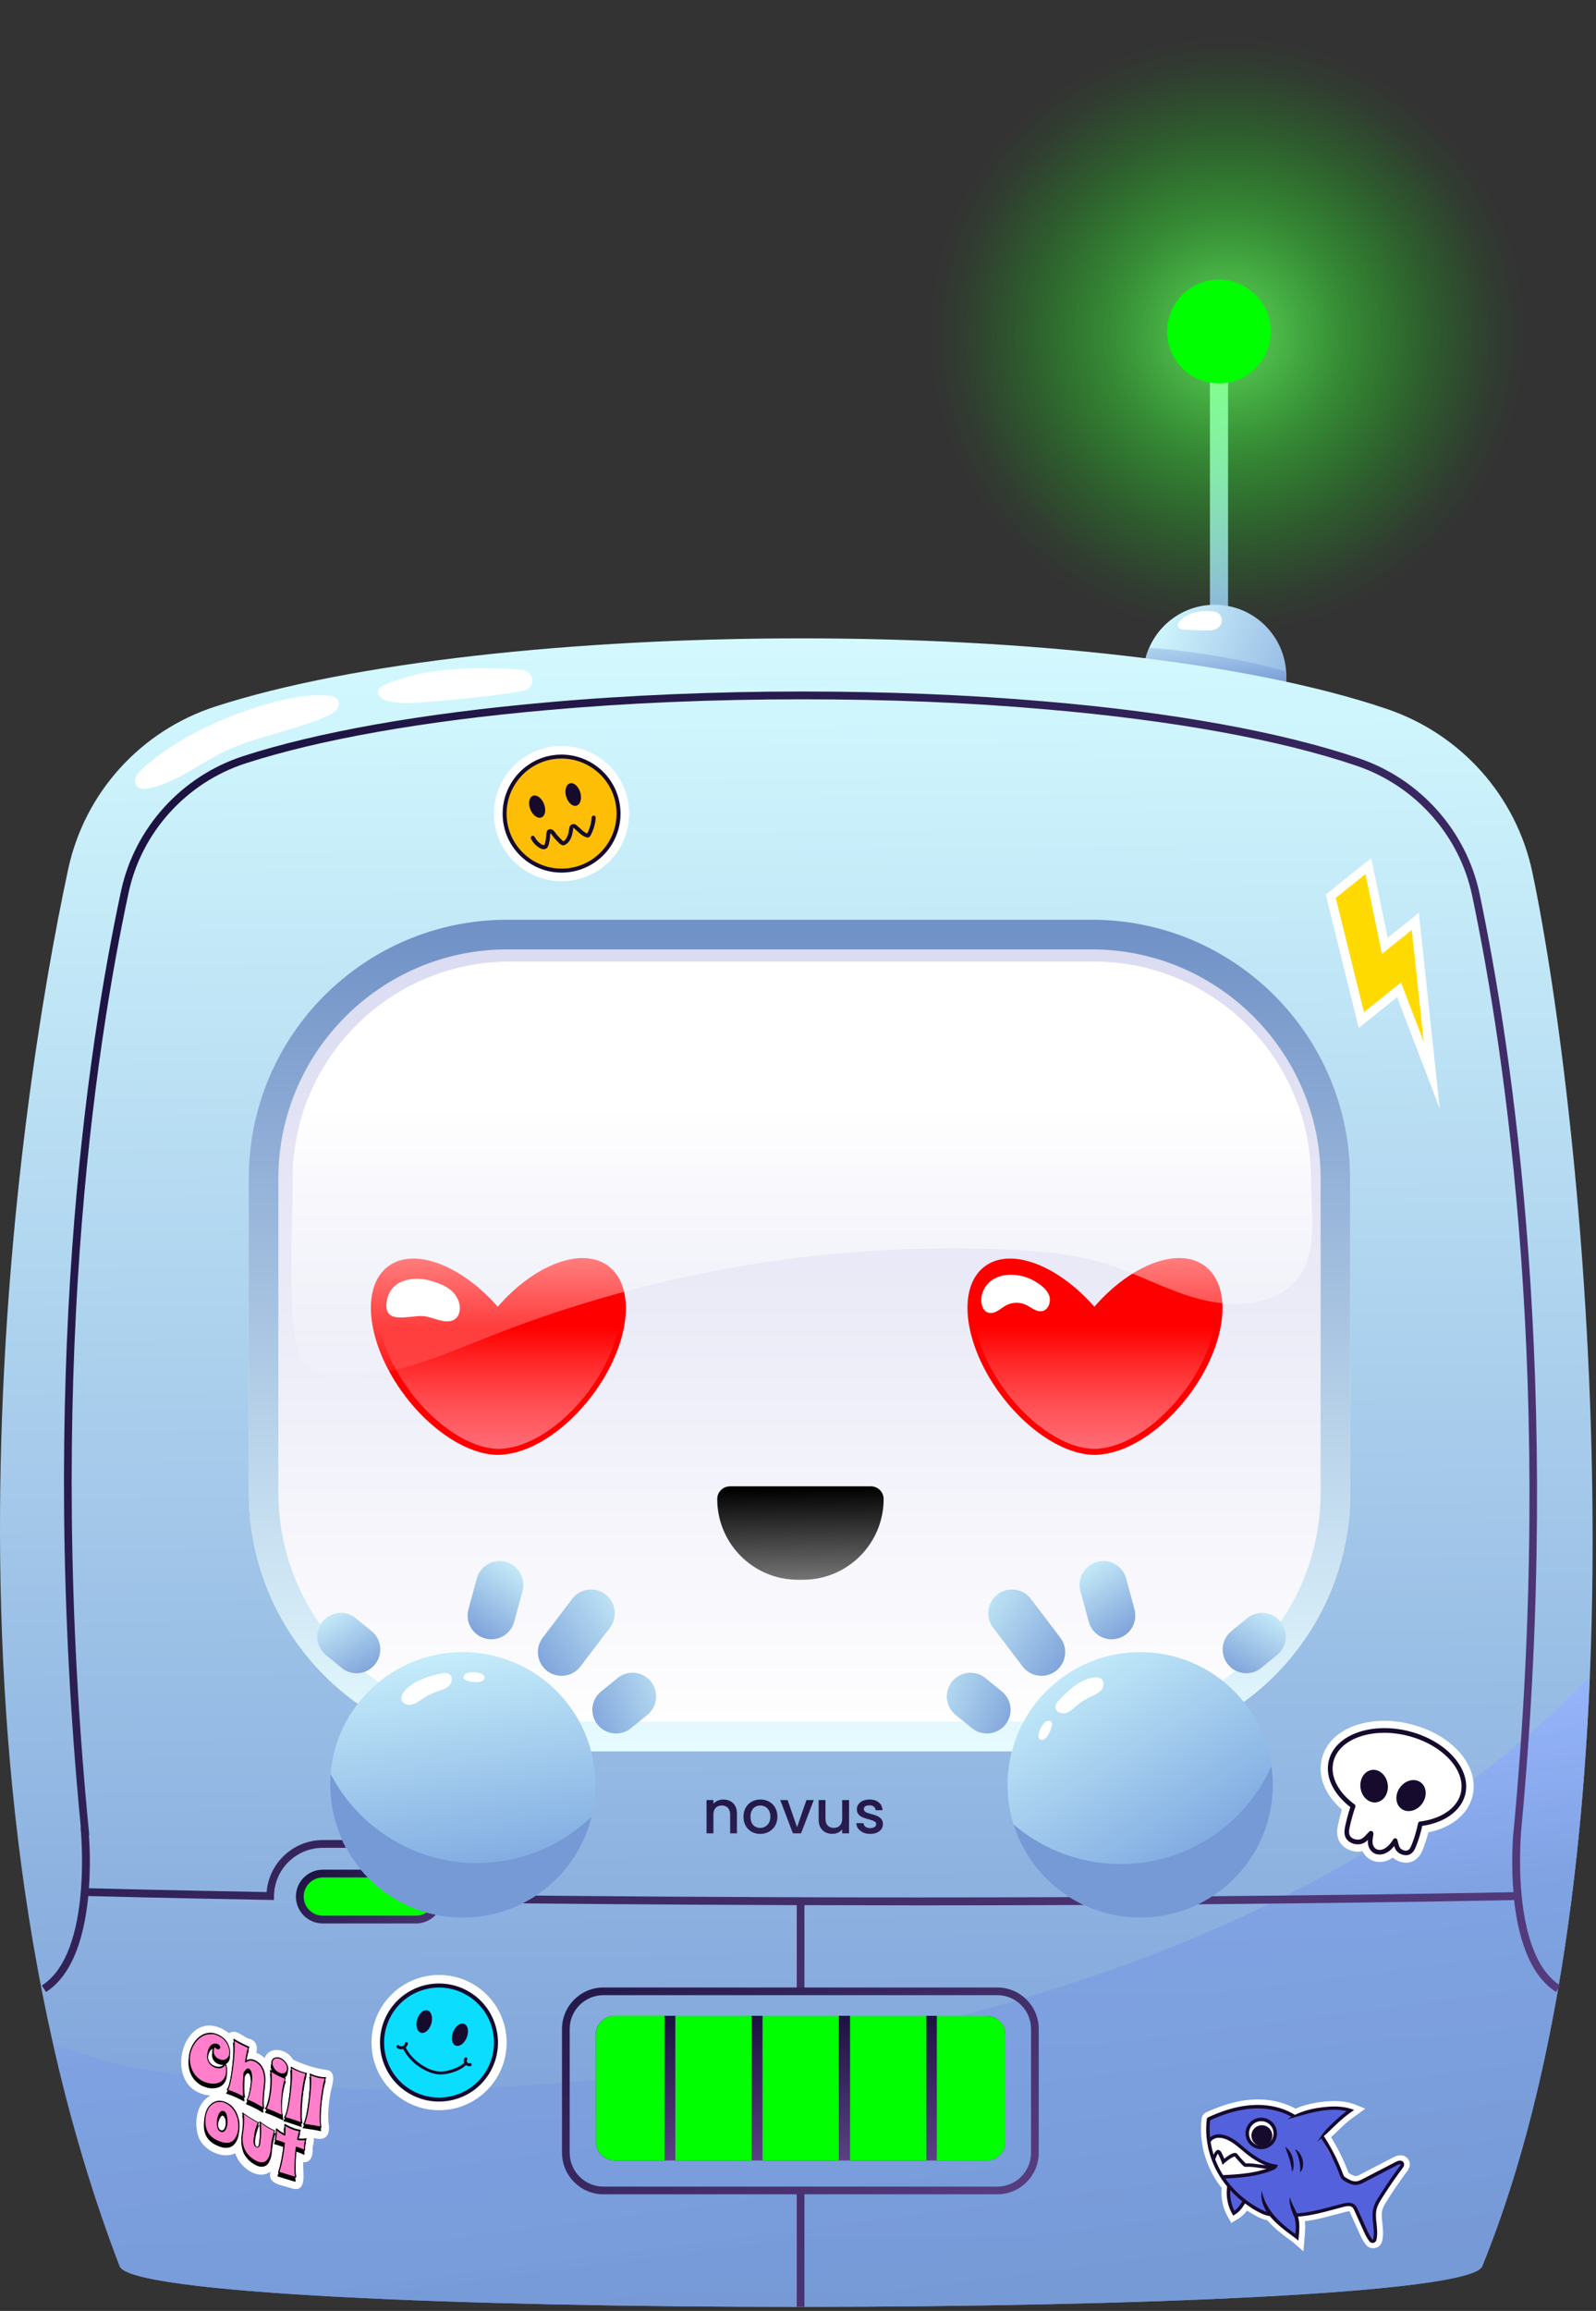 <svg xmlns="http://www.w3.org/2000/svg" width="291" height="421" fill="none"><rect width="100%" height="100%" fill="#333333" stroke="none"/><path fill="url(#a)" d="M223.913 67.1h-3.3v47.02h3.3V67.1Z"/><path fill="url(#b)" d="M222.253 120.8c33.358 0 60.4-27.042 60.4-60.4S255.611 0 222.253 0s-60.4 27.042-60.4 60.4 27.042 60.4 60.4 60.4Z" style="mix-blend-mode:screen"/><path fill="#0F0" d="M222.253 69.84a9.44 9.44 0 0 0 9.44-9.44 9.44 9.44 0 1 0-9.44 9.44Z"/><path fill="url(#c)" d="M234.473 124.44c.04-.4.06-.8.06-1.22 0-7.2-5.84-13.04-13.04-13.04-6.32 0-11.58 4.48-12.78 10.44l25.76 3.8v.02Z"/><path fill="url(#d)" d="M234.533 123.22c0 .42-.02.82-.06 1.22l-25.76-3.8c.18-.92.48-1.82.84-2.64 6.3.5 15.56 1.66 24.94 4.32.04.3.04.62.04.92v-.02Z"/><path fill="#fff" d="M214.873 113.54s-.12.2-.14.32c-.04.26.14.52.36.64.22.12.5.16.76.18 1.38.12 2.78.2 4.16.18.7 0 1.46-.04 2.04-.46.44-.32.74-.86.72-1.42-.02-.56-.32-1.1-.8-1.36-.28-.14-.58-.2-.88-.24-2.1-.28-4.98.22-6.22 2.14v.02Z"/><path fill="url(#e)" d="M21.813 412.88c-35.94-93.84-18.78-210.76-9.38-254.54 3-13.96 13.24-25.22 26.82-29.62 50.2-16.28 162.28-17 213.68.46 13.44 4.58 23.52 15.82 26.46 29.72 9.34 44.38 22.9 175.28-9.14 253.98-3.98 9.78-244.62 9.92-248.42 0h-.02Z"/><path fill="url(#f)" d="M289.873 305.48c-1.6 38.26-7.16 76.78-19.62 107.4-3.98 9.78-244.64 9.92-248.42 0-5.02-13.12-9.02-26.7-12.12-40.46 5.56 1.8 10.76 3.56 14.74 4.26 36.56 6.34 74.14 4.56 110.64-1.18 55-8.68 110.52-27.32 150.66-65.92 1.4-1.36 2.78-2.72 4.12-4.1Z" opacity=".93"/><path fill="#fff" d="M256.333 339.34c-.86 0-1.72-.34-2.38-.92-.74.52-1.56.8-2.38.8-.42 0-.84-.08-1.24-.22-.86-.32-1.52-.94-1.9-1.76-.28.06-.56.1-.86.1-1.42 0-2.74-.74-3.36-1.88-.64-1.18-.38-2.44-.24-3.04.2-.9.42-1.82.7-2.74-3.1-2.7-4.46-6.1-3.66-9.28 1.04-4.2 5.52-6.9 11.4-6.9 1.58 0 3.18.2 4.76.6 7.7 1.92 12.66 7.7 11.3 13.16-.82 3.28-3.84 5.72-8.04 6.56-.28 1.1-.62 2.14-1.02 3.14-.2.48-.64 1.58-1.8 2.12-.4.18-.82.28-1.28.28v-.02Z"/><path fill="#fff" d="M266.753 326.82c1.1-4.44-3.38-9.36-10.02-11.02-6.64-1.66-12.92.6-14.02 5.02-.72 2.88.94 5.98 4 8.24-.42 1.22-.78 2.46-1.04 3.72-.12.62-.24 1.28.08 1.84.4.74 1.42 1.08 2.28.9.86-.18 1.42-1.1 1.92-1.54-.04.64-.22 1.26-.12 1.88.1.64.46 1.22 1.1 1.46.88.32 1.76-.1 2.4-.72.4-.38.76-.82 1.02-1.3.2.58.24 1.3.7 1.74.46.44 1.2.66 1.78.4.48-.22.72-.72.9-1.18.54-1.3.92-2.64 1.2-4.02 3.96-.48 7.04-2.46 7.78-5.44l.04.02Z"/><path fill="#160A2D" d="M251.053 337.82s-.16-.04-.24-.08c-.74-.28-1.26-.96-1.38-1.8a2.42 2.42 0 0 1 0-.76c-.34.34-.76.64-1.28.76-1.1.24-2.28-.24-2.76-1.1-.38-.7-.26-1.46-.12-2.14.24-1.14.56-2.32.94-3.48-3.18-2.46-4.64-5.62-3.92-8.5 1.16-4.66 7.68-7.04 14.54-5.34 6.86 1.72 11.48 6.88 10.32 11.54-.74 2.96-3.74 5.14-7.84 5.72-.28 1.34-.68 2.62-1.16 3.8-.16.38-.44 1.08-1.12 1.4-.8.36-1.72 0-2.24-.48-.32-.3-.48-.68-.58-1.06-.18.22-.36.42-.56.62-.82.78-1.76 1.08-2.6.88v.02Zm-.96-4.24s.06 0 .08.04c.16.08.24.24.24.4 0 .24-.04.46-.08.68-.06.38-.1.76-.06 1.12.04.26.2.88.84 1.12.84.3 1.64-.34 1.94-.62.38-.36.7-.76.96-1.2.08-.14.24-.22.4-.22.18 0 .3.12.36.28.06.18.1.36.16.56.1.4.2.78.44 1.02.32.3.88.52 1.3.32.32-.14.5-.48.7-.96.5-1.22.88-2.54 1.18-3.94.04-.18.18-.32.36-.34 3.9-.48 6.74-2.44 7.42-5.12 1.04-4.2-3.3-8.9-9.7-10.5-6.4-1.6-12.46.52-13.5 4.7-.66 2.62.78 5.54 3.84 7.8.14.12.22.3.14.48-.42 1.22-.76 2.46-1.02 3.66-.12.54-.2 1.12.04 1.56.28.54 1.1.84 1.82.68.48-.1.88-.54 1.24-.94.18-.18.34-.36.5-.5.1-.1.24-.12.38-.08h.02Z"/><path fill="#160A2D" d="M250.938 328.353c1.368-.183 2.301-1.653 2.083-3.285-.218-1.631-1.504-2.805-2.872-2.622-1.369.182-2.302 1.653-2.084 3.284.218 1.632 1.504 2.806 2.873 2.623ZM259.308 328.578c.959-1.337.827-3.073-.294-3.878-1.122-.805-2.809-.374-3.769.964-.959 1.337-.828 3.073.294 3.878 1.122.805 2.809.374 3.769-.964Z"/><path fill="#fff" d="M59.953 387.26c-.28-2 0-4.28.36-6.26.34-1.42 1.16-3.82-1.02-3.94-2.02-.3-4.02-.94-5.9-1.86-1-1.9-4.26-2.6-5.14-.26-.44-.42-.96-.76-1.54-.96.34-1.16-.06-2.32-1.34-2.58-1.12-.34-2.36-1.88-3.6-.98-8.28-6.28-13 10.46-3.42 11.36-2.62 1.4-3.06 5.18-2.08 7.74 1 2.26 4.28 3.9 6.62 2.76.72 2.44 4 5.04 6.44 3.36-.66 2.26 2.04 2.42 3.54 2.94 3.3 1.2 2.3-2.78 2.42-4.68 1.46.18 1.82-1.44 1.7-2.58.1-.6.3-1.22.22-1.84 1.88.58 2.92-.22 2.76-2.18l-.02-.04Z"/><path fill="#000" d="M41.773 373.68c-.06-.22-.16-.46-.28-.7a3.12 3.12 0 0 0-.48-.7c-.2-.22-.44-.44-.72-.62-.3-.2-.64-.36-1-.48-.42-.14-.84-.2-1.24-.16-.4.04-.78.14-1.12.3-.34.16-.68.4-.96.68-.28.28-.54.58-.76.94-.22.34-.4.7-.54 1.1-.14.38-.24.78-.28 1.18-.04.36-.04.72 0 1.06.04.36.1.7.2 1.04.1.34.24.66.42.96.18.3.38.58.64.84.24.24.54.48.84.68.32.2.66.34 1.04.46.3.1.58.16.86.18.2.02.4.02.58 0 .46-.02.84-.12 1.18-.3.34-.18.62-.44.82-.76.2-.32.34-.7.38-1.1.04-.3.02-.62-.02-.92-.04-.32-.14-.6-.28-.86 0-.04-.06-.06-.1-.06-.04 0-.08.04-.1.08-.08.24-.18.4-.32.5-.14.1-.3.18-.46.2-.16.04-.34.04-.5 0-.16-.02-.3-.06-.4-.1-.08-.02-.18-.06-.28-.12-.1-.06-.2-.12-.32-.2-.1-.08-.2-.18-.3-.3-.1-.1-.18-.24-.24-.38a1.83 1.83 0 0 1-.14-.5c-.04-.18-.04-.4 0-.64.04-.36.1-.64.18-.86.08-.22.18-.4.28-.54.1-.12.2-.22.32-.28.12-.06.22-.1.32-.1h.26c.08 0 .14.04.2.04.08.02.14.06.18.1l.12.12.06.12v.1c0 .06-.02.1-.06.12-.04.02-.1 0-.2 0-.04 0-.1-.04-.14-.08-.04-.02-.06-.06-.1-.12-.04-.04-.06-.12-.06-.18 0-.04-.04-.06-.06-.08h-.1a.9.9 0 0 0-.28.38c-.06.14-.12.32-.14.48-.02.18 0 .36.02.54a1.696 1.696 0 0 0 .6.98c.16.14.36.26.62.34.28.1.54.14.76.12.24-.02.44-.1.62-.22s.32-.26.42-.46c.1-.18.18-.38.2-.6 0-.16.02-.34 0-.54 0-.2-.06-.42-.12-.64l-.02-.04ZM48.033 382.64c.02-.4.06-.78.1-1.18.04-.4.08-.78.12-1.14.06-.54.06-1.04 0-1.5-.06-.46-.16-.86-.32-1.22a3.44 3.44 0 0 0-.6-.94 2.55 2.55 0 0 0-.84-.62c-.32-.16-.62-.24-.94-.24-.24 0-.48.08-.72.22.04-.2.06-.4.1-.6.04-.26.1-.52.14-.74.04-.22.1-.42.14-.6.04-.18.1-.32.14-.44v-.08c0-.02-.04-.04-.06-.06-.08-.02-.16-.06-.26-.1-.08-.04-.18-.08-.3-.14-.12-.06-.26-.12-.4-.2-.22-.1-.48-.24-.78-.4a13.2 13.2 0 0 1-.94-.54.128.128 0 0 0-.12 0c-.04.02-.04.08-.04.12.04.08.06.22.06.38s.02.36.02.58v.7c0 .24-.02.5-.04.74-.04.58-.08 1.2-.16 1.84l-.04.28c0 .14-.04.32-.06.52-.02.2-.06.44-.1.7-.04.26-.08.52-.12.8-.04.28-.1.54-.16.8s-.12.52-.18.74c-.06.22-.12.42-.2.6-.06.16-.12.28-.2.36-.02.02-.04.06-.02.1 0 .04.04.06.08.08.4.12.8.26 1.18.42.34.14.66.28.94.42.14.08.28.14.4.2s.22.12.3.16c.1.06.18.1.26.14h.12c.04-.02.06-.06.04-.1-.04-.28-.08-.58-.1-.92 0-.34-.02-.7-.02-1.08 0-.38 0-.78.04-1.16.02-.4.06-.78.08-1.18.06-.1.14-.2.2-.3.06-.1.14-.18.2-.24s.12-.1.18-.12h.1c.08.04.16.1.2.18.06.08.12.18.14.3.04.12.06.24.08.36 0 .12.02.26.04.38v.56c-.04.4-.1.76-.14 1.12-.04.34-.1.68-.18 1-.06.3-.14.6-.22.88-.08.26-.18.52-.3.76v.08c0 .02.04.06.06.06.18.06.4.16.64.26s.5.24.76.36c.28.14.56.28.82.44.28.16.52.3.74.44h.1c.04-.02.06-.06.04-.1-.04-.3-.06-.62-.08-.98 0-.36 0-.74.04-1.12l.04-.04ZM51.433 385.08c-.02-.34-.04-.7-.04-1.04 0-.34 0-.68.04-1.02.02-.34.06-.68.08-1 .06-.56.16-1.08.26-1.56.1-.46.22-.86.34-1.18v-.08c0-.02-.04-.04-.06-.06-.08-.02-.16-.06-.26-.08-.08-.02-.18-.06-.3-.12-.12-.04-.26-.1-.4-.18-.24-.1-.5-.24-.78-.4-.28-.16-.6-.36-.92-.58a.128.128 0 0 0-.12 0c-.04.02-.06.08-.04.12.04.1.06.22.06.36 0 .14.02.32.04.5v1.18c-.02.46-.06.94-.1 1.46 0 .02 0 .08-.02.16v.12c-.04.16-.06.34-.1.54-.04.22-.08.44-.12.7-.04.24-.1.5-.18.74-.06.24-.14.46-.22.64-.08.18-.16.34-.24.44-.02.02-.04.06-.02.1 0 .04.04.06.06.08.42.14.82.3 1.18.44.38.16.7.3.96.42.14.06.28.12.4.18l.3.14s.18.1.26.14h.04c.02 0 .06 0 .08-.02.04-.02.04-.06.04-.1-.06-.34-.1-.68-.12-1.02l-.1-.02ZM49.713 377.52c.12.2.26.36.44.52.18.16.36.28.56.38.18.08.36.14.52.16h.08c.2 0 .38 0 .54-.08.16-.06.3-.18.4-.32.1-.14.16-.32.2-.52.02-.2 0-.4-.06-.6-.06-.2-.14-.4-.28-.58-.12-.18-.26-.36-.44-.5a2.13 2.13 0 0 0-.56-.38c-.2-.1-.4-.16-.6-.16-.2 0-.38 0-.54.08-.16.06-.3.16-.4.3-.1.14-.16.3-.2.5-.02.2 0 .4.06.6.06.2.14.4.26.6h.02ZM54.933 386.3V385c0-.46.04-.94.08-1.42s.08-.96.14-1.42c.04-.4.1-.8.16-1.2a28.686 28.686 0 0 1 .36-1.94c.06-.26.12-.46.18-.62v-.1c0-.02-.04-.04-.08-.06-.08 0-.16-.04-.26-.06-.08 0-.18-.04-.32-.08-.12-.04-.26-.08-.42-.14-.24-.08-.5-.2-.78-.32-.3-.14-.6-.3-.94-.5-.04-.02-.08 0-.12 0-.04 0-.04.08-.04.12.04.08.06.22.06.38s.02.36.02.58v.7c0 .24-.02.48-.04.72-.04.56-.08 1.18-.16 1.84l-.04.28c0 .14-.04.32-.06.52-.02.2-.06.44-.1.7-.04.26-.08.52-.12.8-.04.28-.1.54-.16.8s-.12.5-.18.74c-.06.22-.12.42-.2.6-.06.16-.14.28-.2.36-.02.02-.04.06-.02.1 0 .04.04.06.08.08.46.12.84.24 1.18.36.36.12.68.22.96.32.14.06.28.1.4.14l.3.1s.18.08.26.1h.02c.02 0 .06 0 .08-.02.02-.02.04-.06.04-.1-.06-.32-.1-.68-.1-1.08l.02.02ZM58.553 388.14c-.06-.3-.1-.64-.12-1.04 0-.4-.02-.82 0-1.28 0-.44.04-.92.08-1.4.04-.48.08-.96.14-1.42.04-.42.1-.82.16-1.2.06-.4.12-.76.18-1.08.06-.34.12-.64.2-.9.06-.26.12-.48.18-.64v-.1a.152.152 0 0 0-.08-.04h-.28c-.08 0-.18 0-.32-.02-.14 0-.28-.04-.42-.06-.24-.04-.52-.12-.8-.2-.3-.08-.62-.2-.94-.36h-.12c-.04.02-.04.08-.02.12.04.08.06.2.06.36 0 .16.02.34.02.56v.68c0 .24-.02.48-.04.72-.04.56-.08 1.18-.16 1.84l-.04.28c0 .14-.04.32-.06.52-.02.2-.06.44-.1.7-.04.26-.08.52-.12.8-.04.28-.1.54-.16.82-.06.26-.12.52-.18.76s-.12.44-.2.62c-.06.18-.14.3-.2.38-.02.02-.02.08 0 .1 0 .04.04.06.08.06.44.06.84.12 1.2.18l.4.06c.22.04.4.06.58.1.16.02.28.04.4.08l.3.06c.1.02.2.04.26.06.04 0 .06 0 .08-.04.02-.02.04-.06.02-.1l.02.02ZM43.473 386.78c-.08-.32-.18-.64-.3-.96-.14-.32-.3-.62-.5-.9-.2-.3-.46-.56-.72-.78a3.38 3.38 0 0 0-.98-.56c-.54-.2-1.04-.26-1.5-.16-.44.1-.82.3-1.14.6-.32.28-.56.66-.76 1.08-.18.42-.3.86-.36 1.32-.02.26-.04.52-.04.82 0 .28.02.58.08.88.06.3.14.58.28.86.12.28.28.54.5.8.2.24.46.46.78.68.3.2.66.38 1.1.56.38.14.72.24 1 .26h.14c.36.02.64 0 .9-.1s.5-.24.68-.44c.18-.18.34-.4.48-.64.12-.24.22-.48.3-.74.08-.26.12-.5.14-.74.04-.26.04-.56.02-.86 0-.3-.06-.62-.12-.94l.02-.04Zm-3.08-1.34s.08-.02.14 0c.04 0 .06 0 .1.02.1.04.18.1.24.2.08.1.12.22.18.34.04.14.08.28.1.44 0 .16.02.32.04.48v.44c0 .14 0 .24-.02.34 0 .14-.04.28-.08.44-.04.16-.1.3-.18.42-.08.12-.16.2-.26.26s-.2.06-.34 0a.666.666 0 0 1-.34-.28c-.08-.14-.14-.3-.18-.48-.04-.18-.06-.36-.06-.54 0-.18 0-.34.02-.46 0-.08.02-.2.06-.32.02-.12.06-.26.1-.38a1.976 1.976 0 0 1 .32-.68.42.42 0 0 1 .22-.16l-.06-.08ZM50.073 388.66s-.16-.06-.26-.1c-.08-.04-.18-.08-.3-.14-.12-.06-.26-.12-.4-.22-.22-.12-.48-.28-.76-.46s-.6-.4-.92-.66a.128.128 0 0 0-.12 0c-.04.02-.06.08-.04.12.04.1.06.22.08.36 0 .14.02.32.04.5v1.18c-.02.46-.06.94-.12 1.46 0 .16-.04.3-.06.46-.02.14-.06.26-.1.36-.04.08-.08.14-.14.16-.06.02-.14 0-.2-.06a.402.402 0 0 1-.18-.22c-.06-.12-.08-.24-.1-.38-.02-.14-.04-.3-.02-.46 0-.16 0-.32.02-.46.08-.62.18-1.16.3-1.6.14-.44.26-.84.4-1.16.02-.06 0-.12-.06-.14-.08-.04-.18-.08-.3-.14-.1-.04-.2-.1-.34-.18-.14-.08-.28-.16-.44-.26-.24-.14-.5-.3-.82-.5-.28-.18-.6-.4-.94-.66-.04-.02-.1-.02-.12 0-.04.04-.04.08-.02.12.06.14.1.34.12.58.02.26.04.54.02.82 0 .3-.02.6-.04.9-.02.3-.06.56-.08.8-.02.2-.04.36-.06.46 0 .1-.02.2-.04.24v.06s0 .04-.02.06v.12c-.02.24-.04.5-.04.78s.04.56.1.82c.06.28.14.56.24.84.1.28.26.56.44.8.18.26.4.52.64.76.26.24.56.46.9.66.4.24.76.38 1.06.44h.1c.26.04.52 0 .72-.06.24-.08.44-.22.6-.42.16-.18.28-.38.38-.62.1-.22.18-.46.24-.7.06-.24.08-.46.12-.64 0-.1 0-.18.02-.28 0-.1 0-.2.02-.3.04-.28.08-.58.12-.88.04-.28.1-.56.16-.82.06-.26.12-.5.16-.72.06-.22.12-.4.18-.56v-.08c0-.02-.04-.04-.06-.06l-.08.08Z"/><path fill="#000" d="M55.573 391.36c.02-.18.04-.34.08-.5.04-.16.08-.34.14-.5 0-.04 0-.08-.02-.1-.02-.02-.06-.04-.1-.02-.18.04-.4.08-.64.08-.22 0-.46 0-.7-.04.06-.3.12-.56.18-.8.06-.26.14-.48.2-.66v-.1c0-.02-.04-.04-.08-.04-.08 0-.16 0-.26-.04-.08 0-.18-.04-.32-.06-.12-.02-.26-.06-.42-.12-.24-.08-.5-.18-.78-.3-.3-.14-.6-.3-.94-.5a.127.127 0 0 0-.12 0 .11.11 0 0 0-.06.1c0 .26.02.54.02.84v.82c-.22-.12-.46-.26-.68-.4-.26-.18-.5-.36-.68-.54-.04-.02-.08-.04-.12-.02-.04 0-.06.06-.06.1v.62c0 .2-.02.4-.04.6 0 .04 0 .1-.02.18 0 .06-.02.14-.04.2 0 .06-.04.14-.06.2-.02.06-.04.1-.06.12 0 .02-.02.06 0 .1 0 .04.04.06.08.06.24.06.5.14.8.24.26.08.52.18.78.26l-.08.62c-.1.78-.22 1.58-.38 2.38-.16.8-.36 1.54-.58 2.24v.08c0 .02.04.04.06.06l.14.04c.38.12.72.22 1.04.32.28.08.54.16.78.24l.6.18c.12.04.22.06.3.08.1.04.18.06.26.08.04 0 .06 0 .08-.02.02-.02.04-.06.04-.1-.06-.3-.1-.66-.12-1.06 0-.4-.02-.8 0-1.24 0-.44.04-.88.06-1.34l.12-1.34.04-.38.66.24c.26.1.48.2.66.32.04.02.08.02.12 0a.11.11 0 0 0 .06-.1c0-.18-.02-.34 0-.52 0-.16 0-.34.04-.5l.02-.06Z"/><path fill="#FF7FCB" d="M41.853 374.24c-.02.2-.08.38-.18.56-.1.18-.24.32-.4.42-.16.1-.36.18-.56.2-.22.02-.46 0-.72-.12-.24-.08-.42-.2-.58-.32-.16-.14-.28-.28-.38-.44-.1-.16-.16-.32-.18-.5a1.42 1.42 0 0 1-.02-.5c0-.16.06-.32.12-.46s.14-.26.26-.34c0 .1.04.16.08.22s.08.1.12.14c.04.04.1.08.16.1.14.04.24.06.3 0 .06-.04.1-.12.12-.2v-.14c0-.04-.04-.1-.06-.14-.04-.04-.08-.1-.14-.14-.06-.04-.12-.08-.22-.12-.04 0-.12-.04-.2-.06-.08 0-.2-.02-.3 0-.12 0-.24.06-.36.12s-.24.16-.36.3c-.12.14-.22.32-.3.56-.08.24-.16.54-.2.9-.02.24-.02.46 0 .66.04.2.08.38.16.54.08.16.16.3.26.4.1.12.2.22.32.3.12.08.22.16.32.22s.2.1.28.12c.12.04.26.08.42.1.18.02.34.02.52 0 .18-.04.34-.1.5-.22.16-.12.28-.3.36-.56.12.26.22.54.26.84.04.3.06.6.02.9-.04.4-.16.76-.36 1.06-.2.3-.46.54-.78.72-.32.18-.7.28-1.12.3-.44.02-.9-.04-1.4-.2-.38-.12-.72-.26-1.02-.46-.3-.18-.58-.4-.82-.66-.24-.24-.46-.52-.62-.82-.18-.3-.3-.6-.42-.94-.1-.32-.18-.66-.2-1.02-.04-.34-.02-.7 0-1.04.04-.38.14-.76.28-1.14.14-.38.32-.74.52-1.08.22-.34.46-.64.74-.92.28-.28.6-.48.94-.66.34-.16.7-.26 1.1-.3.38-.04.78.02 1.2.16.38.12.7.28.98.48.28.18.52.4.7.62.2.22.34.44.46.68.12.24.22.46.28.68.06.22.1.42.12.62V374.24Z"/><path fill="#000" d="M38.453 379.76c-.26-.04-.56-.1-.86-.18-.38-.12-.74-.28-1.04-.46-.32-.2-.6-.42-.84-.68-.26-.26-.46-.54-.64-.84-.18-.3-.32-.62-.42-.96-.1-.34-.18-.68-.2-1.04-.04-.36-.02-.72 0-1.06.04-.4.14-.78.28-1.18.14-.38.32-.76.54-1.1.22-.34.48-.66.76-.94.3-.28.62-.5.96-.68.36-.16.74-.26 1.12-.3.4-.04.82.02 1.24.16.38.12.72.28 1 .48.28.18.52.4.72.62.2.22.36.46.48.7.12.24.22.48.28.7.06.22.1.44.12.64v.54c-.02.22-.1.42-.2.6s-.26.34-.42.46c-.18.12-.38.18-.62.22-.24.02-.48 0-.76-.12-.24-.1-.44-.2-.62-.34-.16-.14-.3-.3-.4-.46a1.65 1.65 0 0 1-.22-1.06c.02-.18.06-.34.14-.48.08-.16.16-.28.28-.38.02-.02.06-.04.1 0 .04 0 .06.04.06.08 0 .08.04.14.06.18.04.04.06.08.1.12.04.04.08.06.14.08.1.04.16.04.2 0 .04-.02.06-.06.06-.12v-.1c0-.04-.02-.08-.06-.12a.34.34 0 0 0-.12-.12.524.524 0 0 0-.18-.1c-.04 0-.1-.04-.2-.04h-.26c-.1 0-.2.04-.32.1-.1.06-.22.14-.32.28s-.2.3-.28.54c-.08.22-.14.52-.18.86-.02.24-.02.46 0 .64.04.18.08.36.14.5.06.14.14.28.24.38.1.12.2.22.3.3.1.08.22.14.32.2s.2.1.28.12c.1.04.24.06.4.1.16.02.32.02.5 0 .16-.02.32-.1.46-.2s.24-.28.32-.5c0-.04.06-.08.1-.08.04 0 .08.02.1.06.14.26.22.56.28.86.04.3.06.62.02.92-.04.42-.18.78-.38 1.1-.2.32-.48.58-.82.76-.34.18-.72.28-1.18.3h-.58l.02.04Zm.2-9.16c-.18-.02-.36-.02-.52 0-.36.02-.72.12-1.06.28-.32.16-.64.36-.9.64-.28.26-.52.56-.74.9-.2.32-.38.68-.52 1.06s-.22.74-.26 1.12c-.04.34-.04.68 0 1.02.02.34.1.66.2.98.1.32.24.62.4.92.16.28.36.54.6.8.24.24.5.46.8.64.3.18.64.34 1 .44.52.16.96.22 1.38.2.42-.02.78-.12 1.08-.28.3-.16.56-.4.74-.68.18-.3.3-.64.36-1.02.04-.28.02-.58 0-.86-.04-.2-.08-.4-.16-.58-.08.16-.18.28-.3.36-.16.12-.34.22-.54.24-.18.04-.38.04-.56 0-.18-.02-.34-.06-.44-.1-.08-.04-.2-.08-.3-.14-.12-.06-.22-.14-.34-.22-.12-.08-.22-.2-.34-.32-.1-.12-.2-.28-.28-.44-.08-.16-.12-.34-.16-.56-.04-.2-.04-.44 0-.7.04-.36.1-.68.2-.92s.2-.44.32-.6c.12-.16.26-.26.38-.34.14-.06.26-.12.4-.12h.34c.1 0 .16.04.22.06.1.04.18.08.24.14.06.06.12.1.16.16.04.06.06.12.08.18 0 .06.02.12 0 .16 0 .12-.06.22-.16.28-.1.06-.22.06-.4 0-.08-.04-.14-.08-.2-.12-.06-.04-.1-.1-.14-.16 0-.02-.02-.06-.04-.08a.81.81 0 0 0-.1.18c-.06.12-.1.28-.12.42 0 .16 0 .32.02.46.04.16.1.32.18.46.08.14.2.28.34.4s.34.22.56.3c.24.1.46.12.66.1.2-.02.38-.08.52-.18.14-.1.26-.22.36-.38.1-.16.16-.34.18-.52v-.5c0-.18-.04-.4-.1-.6a3.293 3.293 0 0 0-.72-1.32c-.18-.22-.42-.42-.68-.6-.28-.18-.6-.34-.96-.46a2.64 2.64 0 0 0-.64-.14l-.04.04Z"/><path fill="#FF7FCB" d="M48.033 384.12c-.22-.14-.48-.3-.76-.46-.28-.16-.56-.3-.84-.44-.26-.14-.52-.26-.78-.36-.24-.1-.46-.2-.64-.26.12-.24.22-.5.32-.78.08-.28.16-.58.22-.88.06-.32.12-.64.18-1 .04-.36.1-.72.14-1.12V378.24c0-.12 0-.24-.04-.38 0-.14-.04-.26-.08-.38s-.1-.22-.16-.32a.636.636 0 0 0-.24-.22c-.06-.04-.12-.04-.2 0-.06.04-.14.08-.22.14-.08.06-.14.16-.22.26-.08.1-.14.22-.22.34-.04.4-.06.8-.08 1.22-.02.4-.04.8-.04 1.18 0 .38 0 .74.02 1.08 0 .34.06.66.1.94-.08-.04-.16-.08-.26-.14-.08-.04-.18-.1-.3-.16l-.4-.2c-.28-.14-.6-.28-.96-.42-.36-.14-.76-.28-1.18-.42.08-.08.14-.22.22-.38.06-.18.14-.38.2-.6.06-.24.12-.48.18-.74s.1-.54.16-.8c.04-.28.08-.54.12-.8.04-.26.06-.5.1-.7.02-.2.06-.38.06-.54 0-.14.02-.24.04-.28.06-.66.12-1.28.16-1.86 0-.24.02-.48.04-.74v-.7c0-.22 0-.42-.02-.58 0-.18-.04-.3-.08-.4.34.2.66.4.94.54.28.16.56.3.78.4.16.08.28.14.42.2.12.06.22.1.32.14.1.04.2.08.26.1-.04.12-.1.28-.14.46-.04.18-.1.38-.14.62-.04.22-.1.48-.14.74-.04.26-.1.54-.14.84.28-.24.56-.34.86-.36.3 0 .6.08.9.22.3.16.56.36.8.6.24.26.44.56.58.9.16.36.26.74.32 1.2.06.44.06.94 0 1.48-.04.36-.08.76-.12 1.14-.04.4-.08.78-.1 1.18-.02.38-.04.76-.04 1.12 0 .36.02.7.08 1l.02-.04Z"/><path fill="#000" d="M48.033 384.22h-.04c-.22-.14-.48-.3-.74-.44-.28-.16-.56-.3-.82-.44-.26-.14-.52-.26-.76-.36-.24-.1-.46-.2-.64-.26-.02 0-.06-.04-.06-.06v-.08c.12-.24.22-.48.3-.76.08-.28.16-.56.22-.88.06-.32.12-.64.18-1 .04-.36.1-.72.14-1.12v-.56c0-.12 0-.24-.04-.38 0-.12-.04-.24-.08-.36-.04-.1-.08-.2-.14-.3a.567.567 0 0 0-.2-.18h-.1c-.06.02-.12.06-.18.12s-.14.14-.2.24c-.06.1-.14.2-.2.3-.04.4-.06.8-.08 1.18-.02.4-.04.78-.04 1.16 0 .38 0 .74.02 1.08 0 .34.06.64.1.92 0 .04 0 .08-.04.1-.04.02-.08.02-.12 0-.08-.04-.16-.08-.26-.14-.08-.04-.18-.1-.3-.16l-.4-.2c-.28-.14-.6-.28-.94-.42-.36-.16-.76-.28-1.18-.42-.04 0-.06-.04-.08-.08 0-.04 0-.08.02-.1.06-.08.12-.2.2-.36.06-.16.14-.36.2-.6.06-.22.12-.48.18-.74s.1-.54.16-.8c.04-.28.08-.54.12-.8.04-.26.06-.5.1-.7.02-.2.06-.38.06-.52l.04-.28c.06-.66.12-1.28.16-1.84 0-.24.02-.48.04-.74v-.7c0-.22 0-.4-.02-.58 0-.16-.04-.28-.06-.38 0-.04 0-.08.04-.12.04-.02.08-.04.12 0 .36.22.66.4.94.54.3.16.56.3.78.4l.4.2c.12.06.22.1.3.14.1.04.18.08.26.1.02 0 .06.04.06.06v.08c-.04.12-.1.26-.14.44-.04.18-.1.4-.14.6-.04.22-.1.48-.14.74-.04.2-.06.38-.1.6.24-.14.48-.22.72-.22.32 0 .62.08.94.24.3.16.58.36.84.62.24.26.44.58.6.94.16.36.26.76.32 1.22.06.46.06.96 0 1.5-.04.36-.08.76-.12 1.14-.04.38-.08.78-.1 1.18-.02.38-.04.76-.04 1.12 0 .36.02.68.08.98 0 .04 0 .08-.04.1h-.06l-.04.04Zm-2.84-1.7c.16.06.34.14.54.22.24.1.5.24.78.38s.56.3.84.46c.2.12.38.22.56.34-.02-.24-.04-.5-.04-.78 0-.36 0-.74.04-1.14.02-.4.06-.8.1-1.18.04-.4.08-.78.12-1.14.06-.52.06-1.02 0-1.44-.06-.44-.16-.82-.3-1.16-.14-.34-.34-.64-.56-.88-.22-.24-.48-.44-.78-.58a1.88 1.88 0 0 0-.84-.22c-.26 0-.54.12-.8.32-.04.02-.08.04-.12 0a.11.11 0 0 1-.06-.1c.04-.3.08-.58.14-.84.04-.26.1-.52.14-.74.04-.22.1-.42.14-.62.04-.14.08-.26.12-.36-.06 0-.1-.04-.18-.06-.08-.04-.2-.08-.32-.14-.12-.06-.26-.12-.42-.2-.22-.12-.5-.24-.78-.4-.22-.12-.46-.26-.74-.42v.18c0 .18.02.38.02.6v.7c0 .24-.02.5-.04.74-.04.58-.08 1.2-.16 1.86l-.04.28c0 .14-.04.32-.06.54-.02.2-.06.44-.1.7-.04.26-.08.52-.12.8-.04.28-.1.54-.16.82-.06.26-.12.52-.18.76s-.14.44-.2.62c-.04.12-.1.2-.14.28.36.12.72.24 1.04.38.36.14.68.28.96.42.14.08.28.14.4.2s.22.12.3.16c.02 0 .04.02.06.04-.04-.22-.06-.48-.06-.74 0-.34-.02-.72-.02-1.1 0-.38 0-.78.04-1.18.02-.4.06-.8.08-1.22v-.04c.08-.12.14-.24.22-.34.08-.1.16-.2.24-.28a.56.56 0 0 1 .24-.16c.1-.04.2-.04.28 0 .12.06.2.14.28.26.08.1.14.22.18.36.04.12.08.26.1.4 0 .14.04.26.04.4V378.86c-.04.4-.1.78-.14 1.12-.04.36-.1.7-.18 1-.06.32-.14.62-.24.9-.08.24-.16.46-.26.68l.04-.04Z"/><path fill="#FF7FCB" d="M51.513 385.48s-.16-.08-.26-.12c-.08-.04-.18-.08-.3-.14-.12-.06-.24-.12-.4-.18-.28-.12-.6-.26-.96-.42-.36-.16-.76-.3-1.18-.44.1-.1.18-.26.26-.46.08-.2.16-.42.22-.66.06-.24.12-.48.18-.74.04-.26.1-.48.12-.7.04-.22.06-.4.08-.56 0-.16.04-.24.04-.28.06-.52.08-1 .1-1.46v-1.18c0-.18 0-.36-.04-.5 0-.16-.04-.28-.08-.38.34.22.64.42.94.58.28.16.56.3.78.4.16.08.28.14.42.18.12.04.22.08.32.12.1.04.2.06.28.08-.12.32-.22.72-.34 1.2-.1.48-.2 1-.26 1.56-.04.32-.06.66-.08 1-.02.34-.04.68-.04 1.04 0 .34 0 .7.04 1.04.02.34.06.68.12 1.02h.04Zm-1.94-9.78c.02-.18.08-.34.16-.46.1-.12.2-.22.36-.26.14-.06.3-.08.48-.06.18 0 .36.06.56.16a2.413 2.413 0 0 1 .96.84c.12.18.2.36.26.56.06.2.08.38.06.56a.86.86 0 0 1-.18.46c-.1.12-.22.22-.36.28-.14.06-.3.08-.48.08s-.36-.06-.56-.16c-.2-.1-.38-.22-.54-.36-.16-.16-.3-.32-.42-.5s-.2-.38-.26-.58c-.06-.2-.08-.38-.06-.56h.02Z"/><path fill="#000" d="M51.513 385.58h-.04c-.08-.04-.16-.08-.26-.14l-.3-.14c-.12-.06-.24-.12-.4-.18-.26-.12-.58-.26-.96-.42-.36-.14-.76-.3-1.18-.44-.04 0-.06-.04-.06-.08s0-.08.02-.1c.08-.1.18-.24.24-.44.08-.2.16-.42.22-.64.06-.24.12-.48.18-.74.04-.26.1-.48.12-.7.04-.22.06-.4.08-.54v-.12s.04-.14.04-.16c.04-.5.08-1 .1-1.46v-1.18c0-.18 0-.34-.04-.5 0-.14-.04-.26-.06-.36 0-.04 0-.1.04-.12.04-.02.08-.02.12 0 .34.22.64.42.92.58.28.16.54.3.78.4.16.06.28.12.4.18.12.04.22.08.3.12.1.04.18.06.26.08.02 0 .06.02.06.06v.08c-.12.32-.22.72-.34 1.18-.1.48-.2 1-.26 1.56-.04.32-.06.66-.08 1-.02.34-.04.68-.04 1.02 0 .34 0 .7.04 1.04.02.34.06.68.12 1.02 0 .04 0 .08-.04.1-.02 0-.04.02-.08.02l.1.02Zm-2.9-1.48c.38.14.72.26 1.04.4.38.16.7.3.96.42.14.06.28.14.4.18l.3.14s.04.02.06.04c-.04-.28-.06-.54-.08-.82-.02-.34-.04-.7-.04-1.06 0-.34 0-.7.04-1.04.02-.34.06-.68.08-1 .06-.58.16-1.1.26-1.58.1-.42.2-.8.3-1.1-.06 0-.1-.04-.16-.06-.08-.02-.2-.06-.32-.12-.12-.04-.26-.12-.42-.18-.24-.12-.5-.24-.8-.4-.22-.12-.46-.28-.72-.44v.14c0 .16.02.32.04.5v1.18c-.02.46-.06.96-.1 1.46 0 .02 0 .08-.02.18v.12c-.04.16-.06.34-.1.56-.04.22-.08.46-.12.7-.04.26-.1.5-.18.74-.06.24-.14.46-.22.66-.06.14-.12.26-.2.38Zm2.7-6.16c-.16 0-.34-.08-.52-.16-.2-.1-.4-.22-.56-.38-.18-.16-.32-.34-.44-.52-.12-.2-.22-.4-.26-.6-.06-.2-.08-.42-.06-.6.02-.2.08-.36.2-.5.1-.14.24-.24.4-.3.16-.06.34-.08.54-.08s.4.08.6.16c.2.1.4.22.56.38.18.16.32.32.44.5s.22.38.28.58c.06.2.08.4.06.6-.02.2-.08.38-.2.52-.1.14-.24.26-.4.32-.16.06-.34.1-.54.08h-.1Zm-.7-2.94h-.04c-.16 0-.32 0-.44.06s-.22.12-.3.24c-.08.1-.14.24-.14.4 0 .16 0 .34.04.52.06.18.14.36.24.54.1.18.24.34.4.48.16.14.34.26.52.34.18.08.36.14.52.14.16 0 .3 0 .44-.06.12-.06.22-.14.32-.26a.97.97 0 0 0 .16-.42c0-.16 0-.34-.04-.52-.06-.18-.14-.36-.24-.52-.1-.16-.24-.32-.4-.46-.16-.14-.32-.26-.52-.34-.16-.08-.34-.12-.48-.14h-.04Z"/><path fill="#FF7FCB" d="M55.013 386.78s-.16-.06-.26-.1c-.08-.04-.18-.06-.3-.12-.12-.04-.26-.08-.4-.14-.28-.1-.6-.2-.96-.32s-.76-.24-1.18-.36c.08-.08.14-.22.22-.38.06-.18.14-.38.2-.6.06-.24.12-.48.18-.74s.1-.54.16-.82c.04-.28.08-.54.12-.8.04-.26.06-.5.1-.7.02-.2.06-.38.06-.54 0-.14.02-.24.04-.28.06-.66.12-1.28.16-1.84 0-.24.02-.48.04-.74v-.7c0-.22 0-.42-.02-.58 0-.18-.04-.3-.08-.4.34.2.66.36.94.5.3.14.56.24.8.32.16.06.3.1.42.14.12.04.24.06.32.08.1.02.2.04.28.06-.06.16-.12.38-.18.64s-.12.56-.18.88c-.06.34-.12.68-.18 1.08-.06.38-.12.78-.16 1.2-.06.48-.1.94-.14 1.44-.04.48-.06.96-.08 1.42v1.3c0 .42.06.78.12 1.1h-.04Z"/><path fill="#000" d="M54.993 386.88h-.02c-.08-.02-.16-.06-.26-.1l-.3-.1c-.12-.04-.26-.08-.4-.14-.28-.1-.6-.2-.96-.32-.34-.1-.72-.22-1.18-.36-.04 0-.06-.04-.08-.08 0-.04 0-.08.02-.1.06-.08.12-.2.2-.36.06-.16.14-.38.2-.6.06-.24.12-.48.18-.74s.1-.54.16-.8c.04-.28.08-.54.12-.8.04-.26.06-.5.1-.7.02-.2.06-.38.06-.52l.04-.28c.06-.66.12-1.28.16-1.84 0-.24.02-.48.04-.72v-.7c0-.22 0-.42-.02-.58 0-.16-.04-.28-.06-.38 0-.04 0-.08.04-.12.04-.02.08-.04.12 0 .34.2.64.36.94.5.28.12.54.24.78.32.16.06.3.1.42.14.12.04.22.06.32.08.1.02.2.04.26.06.04 0 .06.02.08.06v.1c-.06.16-.12.38-.18.62a28.686 28.686 0 0 0-.36 1.94c-.06.38-.12.78-.16 1.2-.06.46-.1.94-.14 1.42-.04.48-.06.96-.08 1.42v1.3c0 .4.06.76.1 1.08 0 .04 0 .08-.04.1-.02 0-.06.02-.08.02l-.02-.02Zm-2.92-1.18c.4.12.74.22 1.04.32.36.12.68.22.96.32.16.06.28.1.4.14l.3.1s.06.02.08.04c-.04-.28-.06-.6-.08-.94v-1.32c0-.46.04-.94.08-1.42s.08-.96.14-1.44c.04-.4.1-.82.16-1.2.06-.4.12-.76.18-1.08.06-.34.12-.64.2-.9.06-.2.1-.38.14-.54-.04 0-.1-.02-.16-.04-.08 0-.2-.04-.32-.08s-.26-.08-.42-.14c-.24-.08-.52-.2-.8-.32-.24-.1-.48-.24-.74-.38v.18c0 .16.02.36.02.6v.7c0 .24-.02.5-.04.74-.04.58-.08 1.2-.16 1.86l-.04.28c0 .14-.04.32-.06.54-.02.2-.06.44-.1.7-.04.26-.08.52-.12.8-.04.28-.1.54-.16.82-.06.26-.12.52-.18.76s-.14.44-.2.62c-.04.12-.1.2-.14.28h.02Z"/><path fill="#FF7FCB" d="M58.513 387.52s-.16-.02-.26-.06c-.08 0-.2-.04-.32-.06-.12-.02-.26-.04-.4-.08-.28-.04-.62-.1-.98-.16-.38-.06-.78-.12-1.2-.18.08-.1.14-.22.22-.42.06-.18.14-.38.2-.62s.12-.48.18-.76.1-.54.16-.82c.04-.28.08-.54.12-.8.04-.26.06-.5.1-.7.02-.2.06-.38.06-.54 0-.14.02-.24.04-.28.06-.66.12-1.28.16-1.84 0-.24.02-.48.04-.72v-.68c0-.22 0-.4-.02-.58 0-.16-.04-.3-.08-.38.34.16.66.28.96.36.3.08.56.16.8.2.16.02.3.06.42.06s.24.02.32.02h.28c-.06.18-.12.4-.18.66s-.12.56-.2.9c-.06.34-.12.7-.18 1.08-.06.38-.12.78-.16 1.2-.06.48-.1.94-.14 1.42-.04.48-.06.94-.08 1.4v1.28c0 .4.06.76.12 1.06l.02.04Z"/><path fill="#000" d="M58.493 387.64a.69.69 0 0 1-.26-.06l-.3-.06c-.12-.02-.26-.04-.4-.08-.18-.04-.38-.06-.6-.1l-.38-.06c-.36-.06-.78-.12-1.2-.18-.04 0-.06-.04-.08-.06v-.1c.06-.08.14-.22.2-.38.06-.18.14-.38.2-.62s.12-.48.18-.76c.06-.26.1-.54.16-.82.04-.28.08-.54.12-.8.04-.26.06-.5.1-.7.02-.2.06-.38.06-.52l.04-.28c.06-.66.12-1.28.16-1.84 0-.24.02-.48.04-.72v-.68c0-.22 0-.4-.02-.56 0-.16-.04-.28-.06-.36 0-.04 0-.08.02-.12.04-.02.08-.04.12 0 .34.14.66.26.94.36.28.08.54.14.8.2.16.02.3.06.44.06.12 0 .22.02.3.02h.28c.04 0 .06 0 .08.04.02.02.02.06 0 .1-.06.16-.12.38-.18.64s-.12.56-.2.9c-.06.32-.12.68-.18 1.08-.06.38-.1.78-.16 1.2-.06.46-.1.94-.14 1.42-.04.48-.06.94-.08 1.4v1.28c0 .4.06.74.12 1.04 0 .04 0 .06-.02.1-.02.02-.06.04-.08.04l-.02-.02Zm-2.98-.72c.38.06.72.1 1.04.16l.38.06c.22.04.42.06.6.1.16.02.3.06.42.08l.32.06s.08 0 .12.02c-.04-.28-.08-.58-.1-.92 0-.4-.02-.82 0-1.28 0-.46.04-.92.08-1.4.04-.48.08-.96.14-1.44.04-.42.1-.82.16-1.2.06-.4.12-.76.18-1.08.06-.34.12-.64.2-.9.04-.2.1-.38.14-.52h-.14c-.08 0-.2 0-.32-.02-.14 0-.28-.04-.44-.06-.26-.04-.54-.12-.82-.2-.24-.08-.5-.16-.78-.28 0 .06 0 .12.02.2 0 .16.02.36.02.58v.7c0 .24-.02.48-.04.72-.04.56-.08 1.18-.16 1.84l-.04.28c0 .14-.04.32-.06.54-.02.2-.06.44-.1.7-.04.26-.08.52-.12.8-.04.28-.1.54-.16.82-.06.28-.12.52-.18.76s-.14.46-.2.64c-.04.12-.08.22-.14.3l-.02-.06Z"/><path fill="#FF7FCB" d="M43.533 387.96c-.02.22-.08.46-.14.72-.06.26-.16.5-.28.72-.12.24-.28.44-.46.62s-.4.32-.64.4c-.24.08-.54.12-.86.1-.32 0-.7-.12-1.12-.28-.42-.16-.78-.34-1.08-.54-.3-.2-.56-.42-.76-.66-.2-.24-.38-.5-.48-.78a4.173 4.173 0 0 1-.34-1.7c0-.28 0-.56.04-.8.06-.44.16-.88.34-1.28.18-.4.42-.76.74-1.04.3-.28.68-.48 1.1-.58.42-.1.9-.04 1.44.16.36.14.68.32.94.56.28.22.5.48.7.76.2.28.36.58.48.88.12.32.22.62.3.94.08.32.12.62.12.92 0 .3 0 .58-.02.86l-.02.02Zm-2.22-.88s.02-.2.02-.34v-.44c0-.16 0-.32-.04-.48 0-.16-.06-.32-.1-.46-.04-.14-.1-.26-.18-.38a.886.886 0 0 0-.3-.24.44.44 0 0 0-.32 0c-.1.04-.18.1-.26.2-.08.1-.14.2-.2.34-.06.12-.1.26-.14.4-.04.14-.08.26-.1.4-.02.12-.04.24-.06.32 0 .12-.02.3-.02.48 0 .2.02.38.06.56.04.18.1.36.2.52.1.16.22.26.4.34.16.06.3.06.42 0s.22-.16.3-.3c.08-.14.14-.28.2-.44.04-.16.08-.32.1-.46l.02-.02Z"/><path fill="#000" d="M40.993 390.62c-.3-.04-.62-.12-1-.26-.44-.16-.8-.34-1.1-.56-.32-.22-.58-.44-.78-.68-.22-.26-.38-.52-.5-.8s-.22-.58-.28-.86c-.06-.3-.08-.58-.08-.88 0-.28 0-.56.04-.82.06-.46.18-.9.36-1.32.18-.42.44-.78.76-1.08.32-.3.72-.5 1.14-.6.46-.1.96-.04 1.5.16.36.14.7.34.98.56.28.22.52.5.72.78.2.28.38.58.5.9.12.32.22.64.3.96.08.32.12.64.12.94 0 .3 0 .6-.02.86-.02.22-.08.48-.14.74-.08.26-.16.5-.3.74-.12.24-.28.46-.48.64-.2.2-.42.34-.68.44-.26.1-.56.12-.9.1h-.14l-.02.04Zm-.76-7.66c-.24-.02-.46 0-.66.02-.4.08-.74.28-1.04.54-.3.26-.54.6-.7 1-.18.4-.3.82-.34 1.24-.02.24-.04.52-.04.8s.02.56.08.84c.06.28.14.56.26.82.12.26.26.5.48.74.2.22.44.44.74.64.28.2.64.36 1.06.52.42.16.78.24 1.08.26.32 0 .6 0 .82-.1.24-.08.44-.2.6-.38.18-.18.32-.38.44-.6.12-.22.2-.46.28-.7.06-.24.12-.48.14-.7.02-.26.04-.54.02-.84 0-.3-.06-.6-.12-.9-.06-.3-.16-.62-.3-.92-.12-.3-.28-.6-.48-.86-.2-.28-.42-.52-.68-.74-.26-.22-.58-.4-.92-.54-.24-.1-.48-.16-.72-.18v.04Zm.2 5.44s-.12-.02-.2-.04c-.2-.08-.34-.2-.44-.38-.1-.16-.16-.36-.2-.54-.04-.2-.06-.4-.06-.6 0-.2 0-.36.02-.5 0-.1.02-.2.06-.34.02-.14.06-.26.1-.4.04-.14.1-.28.16-.42.06-.14.14-.26.22-.36.08-.1.18-.18.3-.22.12-.06.26-.04.4 0 .14.06.26.14.34.28.08.12.16.26.2.4.04.14.08.32.1.48 0 .16.04.34.04.5v.46c0 .14 0 .26-.04.34 0 .14-.04.3-.1.48-.04.18-.12.34-.2.48-.1.14-.2.26-.34.34-.1.06-.2.08-.32.06l-.04-.02Zm.14-3.62h-.14c-.08.04-.14.08-.22.16-.06.08-.14.18-.18.3-.06.12-.1.26-.14.38-.04.14-.08.26-.1.38-.02.12-.04.24-.06.32 0 .12-.02.28-.02.46s0 .36.06.54c.04.18.1.34.18.48.08.14.18.22.34.28.14.06.24.06.34 0 .1-.06.2-.14.26-.26.08-.12.14-.26.18-.42.04-.16.08-.3.08-.44 0 0 .02-.2.02-.34v-.44c0-.16 0-.32-.04-.48 0-.16-.04-.3-.1-.44a.922.922 0 0 0-.18-.34.467.467 0 0 0-.24-.2c-.04 0-.06-.02-.1-.02l.06.08Z"/><path fill="#FF7FCB" d="M50.113 388.14c-.06.16-.12.34-.18.56-.06.22-.12.46-.18.72-.06.26-.1.54-.16.82-.04.28-.08.58-.12.88 0 .1-.02.2-.02.3 0 .1 0 .2-.02.28-.02.2-.06.4-.12.64s-.12.46-.22.68c-.1.22-.22.42-.38.58-.14.18-.34.3-.56.38-.22.08-.48.1-.78.04-.3-.04-.64-.18-1.02-.42-.34-.2-.62-.42-.88-.64-.24-.24-.46-.48-.64-.74s-.32-.52-.42-.78c-.1-.28-.18-.54-.24-.82-.06-.28-.08-.54-.1-.8 0-.26 0-.52.04-.76v-.2c0-.06 0-.14.04-.24 0-.1.04-.26.06-.46.02-.24.06-.5.08-.8.02-.3.04-.6.04-.9 0-.3 0-.58-.02-.84s-.06-.46-.14-.62c.34.24.64.46.94.66.3.2.56.36.82.5.16.1.32.18.44.26.14.08.24.14.34.18.1.06.2.1.3.14-.12.34-.26.72-.4 1.16-.14.44-.24.98-.32 1.62 0 .14-.02.3-.04.46 0 .16 0 .32.02.48.02.16.06.3.12.42s.14.22.24.28c.12.08.22.1.3.06.08-.04.14-.1.2-.22.06-.1.08-.24.12-.4l.06-.46c.06-.52.1-1 .12-1.46v-1.18c0-.18 0-.36-.04-.52 0-.16-.04-.28-.08-.38a12.924 12.924 0 0 0 1.68 1.12c.16.08.28.16.4.22s.22.1.3.14c.1.04.2.08.26.1l.16-.04Z"/><path fill="#000" d="M47.493 394.14h-.1c-.3-.06-.66-.2-1.06-.44-.34-.2-.64-.42-.9-.66-.26-.24-.46-.5-.64-.76s-.32-.54-.44-.8c-.1-.28-.2-.56-.24-.84-.06-.28-.08-.56-.1-.82 0-.28 0-.54.04-.78v-.12s0-.04.02-.06v-.06c0-.06 0-.14.04-.24 0-.1.04-.26.06-.46.02-.24.06-.5.08-.8.02-.3.04-.6.04-.9 0-.3 0-.58-.02-.82s-.06-.44-.12-.58c0-.04 0-.1.02-.12.04-.04.1-.04.12 0 .34.26.66.46.94.66.3.2.58.36.82.5.16.1.3.18.44.26.14.08.24.14.34.18.1.06.2.1.3.14.06.02.08.08.06.14-.12.32-.26.72-.4 1.16-.14.44-.24.98-.3 1.6 0 .14-.02.3-.02.46 0 .16 0 .32.02.46s.06.28.1.38c.04.1.1.18.18.22.06.04.16.08.2.06.06-.02.1-.08.14-.16.04-.1.08-.22.1-.36l.06-.46c.06-.5.1-1 .12-1.46v-1.18c0-.18 0-.36-.04-.5 0-.14-.04-.28-.08-.36 0-.04 0-.1.04-.12.04-.02.08-.02.12 0 .32.26.64.48.92.66.28.18.54.34.76.46.14.08.28.16.4.22s.22.1.3.14c.1.04.18.08.26.1.02 0 .04.02.06.06v.08c-.06.16-.12.34-.18.56-.06.22-.12.46-.16.72-.06.26-.1.54-.16.82l-.12.88c0 .1-.02.2-.02.3 0 .1 0 .2-.02.28-.02.2-.06.42-.12.64-.06.24-.14.48-.24.7-.1.22-.24.44-.38.62-.16.2-.36.34-.6.42-.2.08-.46.1-.72.06l.08-.08Zm-3.22-5.18v.08c-.02.24-.04.48-.04.76 0 .26.04.52.08.78.06.26.14.54.24.8.1.26.24.52.4.76.16.24.38.48.62.72.24.22.52.44.86.64.38.22.7.36 1 .4.28.04.52.04.72-.04.2-.08.38-.18.5-.34.14-.16.26-.36.36-.56.1-.2.16-.42.22-.64.06-.22.08-.44.1-.62 0-.08 0-.18.02-.28 0-.1 0-.2.02-.3.04-.28.08-.58.12-.88.04-.28.1-.56.16-.84.06-.26.12-.5.18-.72.04-.18.1-.34.14-.48-.06-.02-.12-.04-.18-.08-.08-.04-.18-.08-.32-.14-.12-.06-.26-.14-.42-.22-.22-.12-.48-.28-.78-.48-.22-.14-.46-.3-.7-.5v.12c0 .16.02.34.04.52v1.18c-.02.46-.06.96-.12 1.46 0 .16-.04.32-.06.48-.02.16-.06.3-.12.42s-.14.22-.24.26c-.12.06-.26.04-.4-.06a.728.728 0 0 1-.28-.32c-.06-.14-.1-.28-.12-.44-.02-.16-.04-.32-.02-.5 0-.16 0-.32.04-.48.08-.64.18-1.18.32-1.64.12-.4.24-.76.36-1.08-.06-.04-.14-.06-.22-.1-.1-.04-.22-.12-.34-.18-.14-.08-.28-.16-.44-.26-.24-.14-.5-.3-.82-.5-.22-.14-.44-.3-.7-.48.02.1.04.22.04.34.02.26.04.54.02.86 0 .3-.02.6-.04.9-.02.3-.06.58-.08.8-.02.2-.04.36-.06.46 0 .1-.02.18-.04.24 0 .08 0 .1-.04.12l.02.06Z"/><path fill="#FF7FCB" d="M55.753 389.7c-.06.18-.1.34-.14.5-.04.16-.06.34-.08.52 0 .16-.04.34-.04.52v.52c-.2-.12-.42-.22-.68-.32a9.4 9.4 0 0 0-.8-.28c0 .16-.04.34-.06.5-.06.44-.1.9-.12 1.36-.04.46-.06.9-.06 1.34v1.24c0 .4.06.76.12 1.06-.08 0-.16-.04-.26-.08-.08-.02-.18-.06-.3-.08-.12-.04-.26-.08-.4-.12-.28-.08-.6-.18-.98-.28-.36-.12-.76-.24-1.2-.36.24-.7.42-1.46.58-2.26.16-.8.28-1.6.38-2.38l.08-.7c-.3-.1-.58-.2-.86-.3-.28-.1-.56-.18-.82-.24.02-.04.04-.08.06-.14.02-.06.04-.14.06-.2 0-.08.02-.14.04-.22 0-.06 0-.12.02-.18.02-.2.04-.4.04-.6v-.62c.2.18.42.36.7.54.28.18.56.34.84.5 0-.36.02-.68.02-.98 0-.3 0-.58-.02-.84.34.2.66.38.94.5.3.14.56.24.8.3.16.04.3.08.42.12.12.02.22.04.32.06.1 0 .2.04.28.04-.06.18-.14.4-.2.68s-.14.58-.2.92c.28.04.56.06.82.06.26 0 .48-.04.68-.08l.02-.02Z"/><path fill="#000" d="M53.893 396.76c-.08-.02-.16-.04-.26-.08-.08-.02-.18-.06-.3-.08l-.6-.18c-.24-.06-.5-.14-.78-.24-.3-.1-.64-.2-.98-.3l-.2-.06s-.06-.02-.06-.06v-.08c.24-.7.42-1.44.58-2.24.16-.8.28-1.6.38-2.38l.08-.62c-.26-.1-.52-.18-.78-.26-.3-.1-.56-.18-.8-.24-.04 0-.06-.04-.08-.06v-.1s.04-.06.06-.12c0-.06.04-.12.06-.2 0-.06.02-.14.04-.2 0-.06 0-.12.02-.18.02-.2.04-.4.04-.6v-.62c0-.04.02-.08.06-.1.04 0 .08 0 .12.02.2.18.42.36.68.54.22.14.46.28.68.4v-.82c0-.3 0-.58-.02-.84 0-.04 0-.08.06-.1.04-.02.08-.02.12 0 .32.2.64.36.94.5.28.12.54.22.78.3l.42.12c.12.02.22.04.32.06.1 0 .2.04.26.04.04 0 .06.02.08.04 0 .02.02.06 0 .1-.06.18-.14.4-.2.66-.06.24-.12.5-.18.8.24.04.48.04.7.04.24 0 .46-.02.64-.08.04 0 .08 0 .1.02.02.02.04.06.02.1-.06.16-.1.34-.14.5-.04.16-.06.32-.08.5 0 .16-.04.34-.04.5v.52c0 .04 0 .08-.06.1-.04.02-.08.02-.12 0-.18-.12-.4-.22-.66-.32l-.66-.24-.04.38c-.06.44-.1.9-.12 1.34-.04.46-.06.9-.06 1.34v1.24c0 .38.06.74.12 1.06 0 .04 0 .08-.04.1-.02.02-.06.04-.08.02l-.02.06Zm-2.98-1.1.1.04c.34.1.68.2.98.3.28.08.54.16.78.24l.6.18c.12.04.22.06.3.08.04 0 .06.02.1.04-.04-.28-.08-.58-.08-.92 0-.4-.02-.82 0-1.26 0-.44.04-.9.06-1.34l.12-1.36.06-.5s.02-.06.04-.08c.02 0 .06-.02.1 0 .28.1.54.2.8.28.2.08.38.16.54.24v-.34c0-.18 0-.34.04-.52.02-.18.06-.36.08-.52.02-.12.06-.22.08-.34-.16.02-.34.04-.52.04-.28 0-.56 0-.84-.06-.02 0-.06-.02-.08-.04 0-.02-.02-.06 0-.08.08-.34.14-.64.2-.92.06-.22.1-.4.16-.56-.04 0-.1 0-.14-.02-.08 0-.2-.04-.32-.06l-.42-.12c-.26-.08-.52-.18-.82-.32-.24-.12-.52-.24-.78-.4v.64c0 .3 0 .64-.02 1 0 .04-.02.06-.06.08h-.1c-.28-.14-.58-.32-.86-.5-.2-.14-.38-.26-.54-.4v.4c0 .2-.02.42-.04.62 0 .04 0 .1-.02.18 0 .08-.02.14-.04.22 0 .08-.04.14-.06.22v.04c.2.06.44.12.7.2.28.1.58.18.86.3.04 0 .08.06.08.12l-.08.7c-.1.78-.22 1.6-.38 2.4-.14.76-.34 1.48-.56 2.16l-.02-.06Z"/><path fill="url(#g)" d="M199.073 167.56H92.493c-26.023 0-47.12 21.096-47.12 47.12v57.26c0 26.024 21.097 47.12 47.12 47.12h106.58c26.024 0 47.12-21.096 47.12-47.12v-57.26c0-26.024-21.096-47.12-47.12-47.12Z"/><path fill="url(#h)" d="M199.053 167.56H92.493c-26.04 0-47.14 21.1-47.14 47.14v57.22c0 26.04 21.1 47.14 47.14 47.14h106.56c26.04 0 47.12-21.1 47.12-47.14V214.7c0-26.04-21.1-47.14-47.12-47.14Zm41.74 104.36c0 23-18.72 41.74-41.74 41.74H92.493c-23 0-41.74-18.72-41.74-41.74V214.7c0-23.02 18.72-41.74 41.74-41.74h106.56c23 0 41.74 18.72 41.74 41.74v57.22Z" style="mix-blend-mode:multiply"/><path fill="#fff" d="M102.393 160.54c6.804 0 12.32-5.516 12.32-12.32s-5.516-12.32-12.32-12.32-12.32 5.516-12.32 12.32 5.516 12.32 12.32 12.32Z"/><path fill="#FFBE06" d="M102.393 158.6c5.733 0 10.38-4.647 10.38-10.38 0-5.733-4.647-10.38-10.38-10.38-5.733 0-10.38 4.647-10.38 10.38 0 5.733 4.647 10.38 10.38 10.38Z"/><path fill="#160A2D" d="M103.613 158.9c-5.9.68-11.24-3.58-11.9-9.46-.66-5.88 3.58-11.24 9.46-11.9 5.88-.66 11.24 3.58 11.9 9.46.68 5.9-3.58 11.24-9.46 11.9Zm-2.36-20.64c-5.5.62-9.44 5.6-8.82 11.1.62 5.5 5.6 9.44 11.1 8.82 5.5-.62 9.44-5.6 8.82-11.1-.62-5.5-5.6-9.44-11.1-8.82Z"/><path fill="#160A2D" d="M99.233 154.7c-.28.04-.6-.06-.94-.28-.62-.4-1.14-.96-1.48-1.62-.1-.18-.02-.4.16-.5.18-.1.4-.02.5.16.28.54.7 1 1.22 1.34.22.14.42.2.52.14.1-.06.16-.3.18-.38.08-.34.14-.7.18-1.04v-.22c.04-.5.08-1.06.5-1.2.6-.22 1.02.36 1.32.78.08.12.16.22.24.3.3.34.6.66.94.98.08.08.12.1.14.12.52-.32.76-.9.88-1.34.08-.3.12-.6.18-.9l.04-.26c.04-.28.24-.5.5-.6.26-.1.54-.06.76.12.22.18.44.38.66.58.44.4.84.8 1.34.96.46-.94.76-1.98.8-2.9 0-.2.18-.36.38-.36s.36.18.36.38c-.04 1.04-.38 2.2-.94 3.26-.06.1-.14.24-.3.3-.22.1-.42.04-.5 0-.68-.22-1.18-.68-1.66-1.14-.2-.18-.4-.38-.6-.54h-.44l.36.04-.04.26c-.06.32-.1.66-.2.98-.22.82-.62 1.42-1.18 1.74-.1.06-.22.12-.4.14-.32 0-.56-.22-.68-.32-.34-.32-.66-.66-.96-1-.1-.1-.18-.22-.28-.36-.1-.14-.32-.42-.44-.5-.04.14-.06.4-.06.54 0 .08 0 .18-.02.26-.04.38-.1.76-.2 1.14-.08.3-.18.64-.5.84-.12.06-.24.1-.36.12l.02-.02ZM98.725 148.919c.687-.275.891-1.379.456-2.466-.435-1.088-1.344-1.746-2.032-1.471-.687.275-.891 1.379-.456 2.466.435 1.087 1.345 1.746 2.032 1.471ZM105.117 146.778c.709-.21 1.015-1.291.682-2.413-.332-1.123-1.177-1.863-1.886-1.652-.71.21-1.016 1.29-.683 2.413.332 1.123 1.177 1.862 1.887 1.652Z"/><path fill="#fff" d="M80.053 384.44c6.804 0 12.32-5.516 12.32-12.32s-5.516-12.32-12.32-12.32-12.32 5.516-12.32 12.32 5.516 12.32 12.32 12.32Z"/><path fill="#0BDDFF" d="M80.053 382.5c5.733 0 10.38-4.647 10.38-10.38 0-5.733-4.647-10.38-10.38-10.38-5.733 0-10.38 4.647-10.38 10.38 0 5.733 4.647 10.38 10.38 10.38Z"/><path fill="#160A2D" d="M74.413 381.28c-5.06-3.1-6.64-9.74-3.54-14.8 3.1-5.06 9.74-6.64 14.8-3.54 5.06 3.1 6.64 9.74 3.54 14.8-3.1 5.06-9.74 6.64-14.8 3.54Zm10.88-17.7c-4.7-2.9-10.9-1.42-13.78 3.3-2.88 4.72-1.42 10.9 3.3 13.78 4.72 2.88 10.9 1.42 13.78-3.3 2.88-4.72 1.42-10.9-3.3-13.78Z"/><path fill="#160A2D" d="M78.637 368.664c.328-1.124.017-2.203-.693-2.41-.71-.207-1.552.536-1.88 1.66-.327 1.124-.017 2.204.693 2.411.71.207 1.552-.537 1.88-1.661ZM85.105 371.181c.43-1.089.221-2.192-.467-2.464-.688-.272-1.595.39-2.026 1.479-.43 1.088-.221 2.192.467 2.464.688.272 1.595-.39 2.026-1.479ZM72.393 373.06h-.02c-.12-.1-.14-.26-.04-.38s.26-.14.38-.04c.18.14.46.2.68.12.22-.08.42-.28.46-.52.04-.14.18-.24.32-.2.14.04.24.18.2.32-.1.42-.42.78-.82.92-.4.14-.86.06-1.18-.2l.02-.02ZM84.913 376.2s-.12-.1-.16-.18a.933.933 0 0 1-.04-1.08.28.28 0 0 1 .38-.08c.12.08.16.24.08.38s-.08.34.02.48c.1.14.3.2.46.16.14-.04.3.04.34.18.04.14-.04.3-.18.34-.3.08-.62 0-.86-.18l-.04-.02Z"/><path fill="#160A2D" d="M75.893 376.14c-.32-.26-.64-.54-.92-.84a8.674 8.674 0 0 1-1.54-2.16c-.06-.14 0-.3.12-.36.14-.06.3 0 .36.12.38.74.86 1.44 1.46 2.04.68.7 1.48 1.28 2.38 1.74.86.44 1.66.68 2.42.7.6.02 1.26-.06 2.02-.3 1.1-.32 1.92-.78 2.52-1.36.1-.1.28-.12.38 0 .1.1.1.28 0 .38-.66.66-1.56 1.16-2.74 1.5-.82.24-1.54.34-2.2.32-.84-.04-1.7-.28-2.64-.76-.58-.3-1.1-.64-1.6-1.02h-.02Z"/><path fill="#FFDA00" d="m242.653 163.3 6.84-5.5 3.02 14.54 5.56-4.46 3 28.04-5.98-15.58-6.86 5.52-5.58-22.56Z"/><path fill="#fff" d="m262.533 202.02-7.8-20.36-7 5.62-6-24.3 8.28-6.66 3 14.54 5.68-4.56 3.82 35.7.02.02Zm-7.08-23.02 4.14 10.8-2.18-20.38-5.44 4.36-3-14.54-5.42 4.34 5.14 20.82 6.76-5.42v.02ZM224.513 405l-.66-1.16a8.9 8.9 0 0 1-1.1-5.22c-.54-.7-1.04-1.4-1.44-2.12-1.86-3.22-2.64-6.94-2.22-10.5.04-.38.22-.88.84-1.18 3-1.36 5.68-2.12 8.22-2.3 2.94-.22 5.78.38 8.06 1.64 1.18-.52 2.48-.88 3.96-1.12 2.2-.32 4.76-.52 7.14.46l1.62.66-1.9 1.38c-1.36.94-2.38 1.94-3.48 3-.28.28-.56.54-.86.82 1.24 2 2.28 4.1 3.1 6.28.04.1.08.22.12.26l.24.12c.38.22.78.42 1.06.42.26 0 .64-.2.98-.38l5.98-3.1c.36-.18 1.04-.44 1.74-.22.42.14.76.44.96.82.22.44.34 1.14-.32 2.02-1.3 1.76-2.56 3.58-3.7 5.42-.36.56-.66 1.08-.8 1.58-.2.7-.1 1.6 0 2.46.1 1.02.22 2.18-.06 3.3a1.61 1.61 0 0 1-1.28 1.2c-.62.14-1.26-.1-1.66-.6-.6-.74-.98-1.6-1.28-2.28l-1.56-3.46s-.12-.26-.16-.34c-.08 0-.28 0-.78.12s-.98.26-1.48.4h-.1c-1.78.5-3.76 1.04-5.78 1.28.12 1 .02 1.98-.04 2.88l-.22 2.6-1.92-1.66-.48-.36c-1.38-1.04-2.96-2.2-4.16-3.62-.78-.16-1.46-.48-1.92-.72-.6-.32-1.2-.66-1.8-1.06-.4.54-.9 1.06-1.62 1.5l-1.14.7-.1.08Zm-3.54-18.52c-.3 3.08.4 6.28 2 9.06.42.72.94 1.46 1.52 2.18l.28.34-.06.42c-.18 1.24 0 2.56.48 3.72.36-.34.64-.74.98-1.28l.56-.9.86.64c.4.3.74.54 1.08.74.42.26.86.52 1.3.74.42.22 1.04.5 1.66.58l.4.04.26.32c.98 1.22 2.36 2.3 3.64 3.26.04-.76 0-1.5-.18-2.2l-.34-1.16 1.22-.08c2.2-.14 4.4-.74 6.5-1.3h.1c.5-.16 1-.3 1.5-.42s1.68-.42 2.5.26c.38.3.56.74.7 1.06l1.56 3.46c.2.44.4.9.66 1.34.04-.6 0-1.26-.1-1.94-.1-1-.22-2.12.06-3.18.2-.76.6-1.4 1.04-2.1 1.08-1.72 2.24-3.42 3.44-5.06l-5.56 2.88c-.5.26-1.12.58-1.82.6-.78 0-1.44-.32-2.06-.66-.26-.14-.56-.32-.8-.62-.22-.26-.32-.56-.42-.8-.86-2.3-2-4.52-3.36-6.6l-.48-.72.72-.62c.1-.1.22-.18.32-.28.34-.3.68-.64 1.02-.98.82-.8 1.62-1.56 2.56-2.3-1.4-.2-2.86-.06-4.28.16-1.48.24-2.74.62-3.88 1.18l-.48.24-.46-.28c-2-1.24-4.62-1.82-7.34-1.64-2.24.16-4.62.82-7.3 2v-.1Z"/><path fill="#5461DD" d="M245.773 401.72c-3.12.78-6.26 1.4-9.44 1.9.12.84.22 1.68.34 2.52.06.48.08 1.08-.32 1.34-.36-.64-1.12-.92-1.74-1.34-1.08-.72-1.78-1.94-2.86-2.66-1.52-1-3.76-1-4.8-2.5-.44.92-1.1 1.72-1.92 2.3-1.24-1.72-.42-4.34-1.62-6.08-.32-.48-.78-.86-1.16-1.3-.94-1.14-1.32-2.62-1.58-4.08a32.82 32.82 0 0 1-.48-4.42c0-.4-.02-.84.2-1.18.24-.36.68-.54 1.08-.68 2.78-1 5.74-2.04 8.68-1.78 1.74.14 3.38.78 4.96 1.5.2.08.4.18.6.2.2 0 .4-.02.6-.08 2.42-.56 4.86-1.16 7.34-1.06.84.04 1.66.14 2.5.26a9.777 9.777 0 0 0-2.72 2.06c-.3.34-.6.7-.9 1.04-.52.6-1.12 1.16-1.74 1.64.82 1.14 1.36 2.58 2.14 3.74.44.66 1.04 1.26 1.28 2.02.1.3.14.62.26.9.4 1.08 1.68 1.62 2.84 1.56 1.16-.06 2.22-.6 3.24-1.14 1.46-.76 2.9-1.5 4.36-2.26.18-.08.38-.18.54-.06.22.16.12.5-.04.74-.48.76-1.02 1.48-1.64 2.14-.28.32-.6.62-.8 1-.18.34-.28.74-.42 1.1-.46 1.22-1.44 2.18-1.84 3.42-.58 1.88.34 3.96-.12 5.86 0 .06-.02.1-.06.14-.04.04-.1.04-.14.02-.54-.04-.86-.62-1.08-1.12-.68-1.58-1.38-3.14-2.06-4.72-.18-.38-.38-.82-.8-.94-.32-.1-.44.18-.72-.02l.04.02Z"/><path fill="#fff" d="M222.033 389.16c.92-.08 1.8.32 2.58.78.32.2.64.4.96.62.68.5 1.3 1.1 1.98 1.6.42.32.88.6 1.32.88 1.06.66 2.12 1.32 3.3 1.74-.16.38-.58.58-.96.7-2.28.76-4.78.58-7.14 1.12-.2.04-.38.1-.58.08-.22-.02-.44-.14-.64-.24-.18-.1-.36-.2-.5-.36-.14-.16-.2-.36-.28-.54l-.54-1.44c-.36-.98-.74-1.98-.9-3.04-.06-.4-.2-.98.06-1.32.26-.34.92-.52 1.34-.56v-.02ZM229.973 386.02c-.18 0-.36 0-.54.04-.9.18-1.66.94-1.9 1.84-.24.9.06 1.9.72 2.56.24.24.54.44.86.56.32.1.66.12 1 .12.3 0 .6-.04.88-.14.94-.3 1.58-1.28 1.58-2.26 0-1.42-1.2-2.64-2.6-2.72Z"/><path fill="#160A2D" d="M228.133 402.2c-2.48-1.58-4.58-3.72-6-6.18-1.76-3.04-2.5-6.56-2.1-9.9.02-.24.14-.34.28-.4 2.88-1.32 5.44-2.04 7.88-2.2 2.94-.22 5.76.42 7.94 1.78l-.34.54c-2.06-1.28-4.74-1.88-7.56-1.68-2.34.16-4.82.86-7.58 2.12-.36 3.22.36 6.56 2.04 9.46 1.6 2.78 4.14 5.16 7.12 6.72.64.34 1.36.64 2.08.64v.64c-.86 0-1.68-.36-2.36-.72-.48-.24-.92-.5-1.38-.78l-.02-.04ZM236.453 403.86l-.04-.64c2.3-.12 4.56-.74 6.78-1.34.54-.14 1.06-.28 1.6-.42.74-.18 1.58-.32 2.18.18.32.26.48.64.62.94l1.56 3.46c.28.64.62 1.36 1.08 1.94.02.04.06.02.08.02.02 0 .04-.02.04-.04.22-.84.12-1.74.02-2.72-.1-1.02-.22-2.06.06-3.06.2-.72.56-1.34 1-2.02 1.18-1.88 2.46-3.74 3.78-5.52.2-.26.18-.34.16-.34-.1-.04-.3 0-.52.1l-5.98 3.1c-.48.26-1.04.54-1.68.56-.68 0-1.3-.3-1.88-.62-.22-.12-.5-.28-.7-.54-.18-.22-.28-.46-.36-.7-.9-2.42-2.08-4.72-3.5-6.84l.52-.36a35.15 35.15 0 0 1 3.56 6.96c.08.2.14.4.26.52.12.14.3.26.52.38.52.3 1.04.56 1.56.54.48 0 .96-.26 1.4-.48l5.98-3.1c.18-.08.62-.28.98-.16.18.06.32.18.4.34.22.42-.1.86-.22 1.02a85.621 85.621 0 0 0-3.76 5.48c-.4.64-.74 1.22-.92 1.84-.24.88-.14 1.88-.04 2.82.1.98.2 2-.04 2.94-.06.26-.28.44-.54.5a.708.708 0 0 1-.7-.24c-.5-.64-.86-1.4-1.16-2.08l-1.56-3.46c-.12-.26-.24-.54-.44-.7-.38-.32-1.02-.22-1.62-.06-.52.14-1.06.28-1.58.42-2.24.6-4.54 1.22-6.9 1.36v.02Z"/><path fill="#160A2D" d="M234.693 386.12c1.66-1.16 3.6-1.78 5.6-2.1 2.2-.32 4.5-.48 6.6.38l-.48.34c-1.84 1.28-3.08 2.62-4.66 4.1-.54.44-1.06.92-1.58 1.38.58-.86 1.14-1.8 1.9-2.54 1.24-1.24 2.56-2.44 3.98-3.46l.08.56c-3.8-1.16-7.76.36-11.42 1.32l-.02.02ZM235.173 400.3c.36 1.26 1.06 2.22 1.46 3.44.4 1.24.28 2.58.16 3.84l-.06.62-.48-.4c-2.72-2.04-6.84-4.78-6.2-8.74.72 3.74 3.62 6.2 6.62 8.26l-.52.22c.1-1.24.22-2.48-.14-3.6-.46-1.1-1.02-2.38-.86-3.64h.02ZM224.853 403.64l-.16-.28c-.9-1.56-1.22-3.48-.9-5.26l.62.12c-.28 1.52-.04 3.16.66 4.54.66-.48 1.08-1.12 1.52-1.88l.54.32c-.56.94-1.06 1.7-2.02 2.28l-.28.18.02-.02ZM228.433 391.1a2.877 2.877 0 0 1-.9-3.96 2.877 2.877 0 0 1 3.96-.9c1.34.84 1.74 2.62.9 3.96a2.877 2.877 0 0 1-3.96.9Zm2.72-4.32a2.236 2.236 0 0 0-3.08.7c-.66 1.04-.34 2.42.7 3.08 1.04.66 2.42.34 3.08-.7.66-1.04.34-2.42-.7-3.08ZM234.333 391.08c1.04.76 1.52 2.04 1.54 3.28 0 .42-.06.84-.24 1.26h-.06c-.2-1.9-.76-3.02-1.24-4.54ZM236.213 391.58c1.3.7 1.9 3.14.84 4.18.1-1.42-.22-2.88-.9-4.14l.06-.04ZM222.813 396.92l-.04-.64c2.86-.14 6.12-.32 8.98-1.48-2.02-.52-3.72-1.78-4.86-2.72l-.48-.4c-1.08-.9-2.18-1.84-3.5-2.14-.38-.08-.72-.1-1.02-.06-.46.08-.9.34-1.18.74l-.52-.36c.38-.52.94-.88 1.58-1 .38-.06.8-.04 1.26.06 1.48.34 2.64 1.32 3.76 2.28l.48.4c1.96 1.62 3.64 2.48 5.32 2.74l.42.06-.18.38c-.16.32-.48.46-.66.54-3.02 1.28-6.4 1.44-9.38 1.6h.02Z"/><path fill="#160A2D" d="m220.953 393.3.38-.84c.1-.24.28-.6.64-.76l.12-.06.12.04c.32.12.48.42.56.6.16.32.32.66.46 1 .24-.2.48-.38.72-.54.26-.18.62-.4 1.04-.5.08-.02.2-.04.32 0 .2.04.3.2.36.26.44.56.9 1.08 1.42 1.58.02 0 .06.06.08.06h.12c.76-.04 1.5.06 2.22.16l2.64.36-.08.62-2.64-.36c-.68-.1-1.4-.2-2.1-.16-.12 0-.26 0-.42-.04-.12-.06-.22-.14-.28-.2-.52-.52-1.02-1.06-1.48-1.64l-.02-.02c-.34.1-.64.28-.86.42-.36.24-.68.5-1 .78l-.36.32-.16-.46c-.16-.46-.36-.92-.58-1.36-.02-.04-.06-.12-.12-.18-.08.08-.14.22-.2.34l-.38.84-.58-.26h.06ZM230.073 390.98a1.9 1.9 0 1 0 0-3.8 1.9 1.9 0 0 0 0 3.8Z"/><path fill="#0F0" d="M75.913 341.34h-17.1a4.14 4.14 0 0 0-4.14 4.14v.1a4.14 4.14 0 0 0 4.14 4.14h17.1a4.14 4.14 0 0 0 4.14-4.14v-.1a4.14 4.14 0 0 0-4.14-4.14Z"/><path fill="url(#i)" d="M75.853 350.42h-17c-2.7 0-4.9-2.2-4.9-4.9s2.2-4.9 4.9-4.9h17c2.7 0 4.9 2.2 4.9 4.9s-2.2 4.9-4.9 4.9Zm-17-8.38c-1.92 0-3.48 1.56-3.48 3.48s1.56 3.48 3.48 3.48h17c1.92 0 3.48-1.56 3.48-3.48s-1.56-3.48-3.48-3.48h-17Z"/><path fill="url(#j)" d="M277.413 332.88c7.5-80.66-1.56-141.14-7.64-170.06-2.4-11.42-10.82-20.88-21.96-24.66-14.14-4.8-33.98-8.4-57.34-10.38-13.92-1.2-28.84-1.8-44.32-1.8s-31.82.66-46.64 2c-22.54 2-41.64 5.38-55.2 9.78-11.24 3.66-19.76 13.06-22.24 24.56-6.14 28.6-15.22 88.64-7.34 170.58h-.04c.02.24 2.32 22.82-7.06 28.82l.76 1.18c5.14-3.28 7.06-10.78 7.7-17.48 1.64.04 14.36.38 33.86.72v-.6c0-4.9 3.98-8.9 8.9-8.9h17c4.9 0 8.9 4 8.9 8.9v1.1c15.12.18 36.06.36 60.52.44v15.72h1.4v-15.72c6.72 0 13.68.04 20.88.04 33.08 0 70.72-.24 108.52-.96.72 6.5 2.68 13.58 7.64 16.74l.76-1.18c-9.36-6-7.08-28.6-7.06-28.82v-.02Zm-1.5 1.08c-.14 2-.36 6.16.04 10.76-75.76 1.44-150.88.94-189.8.5-.16-5.54-4.7-10-10.28-10h-17c-5.4 0-9.84 4.18-10.26 9.48-18.46-.34-30.54-.64-32.4-.7.3-4.08.14-7.7 0-9.68h.06c-8.12-82.56 1.02-143.02 7.18-171.72 2.36-11 10.54-20.02 21.3-23.52 13.48-4.36 32.46-7.72 54.9-9.7 14.78-1.32 30.42-1.98 46.52-1.98s30.32.6 44.2 1.8c23.24 1.98 42.96 5.54 57 10.32 10.68 3.62 18.74 12.68 21.04 23.62 6.1 29 15.2 89.78 7.52 170.86l-.02-.04Z"/><path fill="url(#k)" d="M146.673 399.06h-1.4v21.2h1.4v-21.2Z"/><path fill="url(#l)" d="M181.833 399.76h-71.8c-4.18 0-7.56-3.4-7.56-7.56v-22.56c0-4.18 3.4-7.56 7.56-7.56h71.8c4.18 0 7.56 3.4 7.56 7.56v22.56c0 4.18-3.4 7.56-7.56 7.56Zm-71.8-36.28c-3.4 0-6.16 2.76-6.16 6.16v22.56c0 3.4 2.76 6.16 6.16 6.16h71.8c3.4 0 6.16-2.76 6.16-6.16v-22.56c0-3.4-2.76-6.16-6.16-6.16h-71.8Z"/><path fill="url(#m)" d="M183.333 370.72v19.42c0 1.92-1.56 3.46-3.48 3.46h-67.76c-1.92 0-3.48-1.54-3.48-3.46v-19.42c0-1.92 1.56-3.48 3.48-3.48h67.76c1.92 0 3.48 1.56 3.48 3.48Z"/><path fill="url(#n)" d="M146.413 287.8h-.94c-8.12 0-14.7-6.58-14.7-14.7 0-1.28 1.04-2.32 2.32-2.32h25.7c1.28 0 2.32 1.04 2.32 2.32 0 8.12-6.58 14.7-14.7 14.7Z"/><path fill="red" d="M219.733 230.66c-4.82-3.62-13.5-.3-20.2 7.4-6.66-7.6-15.26-10.9-20-7.34-5.16 3.88-3.8 14.4 3.02 23.48 5.64 7.48 13.22 11.66 18.6 10.72 5-.64 10.98-4.56 15.62-10.72 6.84-9.08 8.14-19.62 2.94-23.54h.02Z"/><path fill="url(#o)" d="M199.593 263.96c-5.06 0-11.42-4.08-16.18-10.42-6.34-8.44-7.84-18.5-3.24-21.94 1.08-.8 2.42-1.22 3.98-1.22 4.42 0 10 3.22 14.52 8.4l.82.94.82-.94c4.54-5.24 10.16-8.48 14.64-8.48 1.6 0 2.96.42 4.06 1.24 2.2 1.64 3.12 4.78 2.62 8.82-.54 4.26-2.58 8.94-5.78 13.18-4.3 5.72-10 9.66-14.9 10.3-.48.08-.94.12-1.42.12h.06Z"/><path fill="#fff" d="M178.973 236.32c-.2 1.12.18 2.56 1.28 2.84 1.14.3 2.14-.76 3.16-1.34 1.1-.6 2.52-.64 3.66-.1.98.46 1.88 1.34 2.94 1.14 1.2-.22 1.7-1.82 1.24-2.94-.46-1.12-1.54-1.88-2.58-2.5-3.26-1.98-8.86-1.78-9.74 2.9h.04Z"/><path fill="red" d="M110.953 230.66c-4.82-3.62-13.5-.3-20.2 7.4-6.66-7.6-15.26-10.9-20-7.34-5.16 3.88-3.8 14.4 3.02 23.48 5.64 7.48 13.22 11.66 18.6 10.72 5-.64 10.98-4.56 15.62-10.72 6.84-9.08 8.14-19.62 2.94-23.54h.02Z"/><path fill="url(#p)" d="M90.993 263.96c-5.06 0-11.42-4.08-16.18-10.42-6.34-8.44-7.84-18.5-3.24-21.94 1.08-.8 2.42-1.22 3.98-1.22 4.42 0 10 3.22 14.52 8.4l.82.94.82-.94c4.54-5.24 10.16-8.48 14.64-8.48 1.6 0 2.96.42 4.06 1.24 2.2 1.64 3.12 4.78 2.62 8.82-.54 4.26-2.58 8.94-5.78 13.18-4.3 5.72-10 9.66-14.9 10.3-.48.08-.94.12-1.42.12h.06Z"/><path fill="#fff" d="M78.353 233.3c1.42.36 2.86.88 3.96 1.84 1.1.96 1.8 2.52 1.44 3.94-.1.4-.28.78-.58 1.06-.58.56-1.44.66-2.24.54-1.32-.18-2.56-.84-3.88-.92-2.46-.14-7.24 1.68-6.54-2.68.62-3.9 4.62-4.64 7.84-3.8v.02Z"/><path fill="url(#q)" d="M239.013 214.72c0 7.64 2.2 17.02-6.18 21.2-4.9 2.46-10.8 1.86-16.02.2-5.22-1.66-10.08-4.3-15.32-5.92-5.66-1.76-11.64-2.26-17.56-2.54-31.82-1.46-63.92 3.82-93.6 15.4-9.06 3.54-18.22 7.72-27.94 7.84-2.16.02-4.5-.22-6.14-1.64-1.82-1.58-2.28-4.16-2.56-6.54-1.1-9.32-.34-18.64-.34-27.98 0-21.82 17.76-39.56 39.56-39.56h106.56c21.82 0 39.56 17.74 39.56 39.56l-.02-.02Z"/><path fill="#fff" d="M26.093 139.94c-.56.5-1.12 1.04-1.38 1.7-.26.66-.1 1.44.56 1.84.64.38 1.52.26 2.28.06 4.9-1.18 8.74-4.38 13.18-6.54 5.8-2.82 12.56-3.8 18.5-6.36.82-.36 1.66-.76 2.18-1.42.52-.66.54-1.62-.16-2.1-.38-.26-.9-.34-1.4-.38-3.68-.32-7.42.48-10.96 1.48-8.32 2.34-16.68 6.26-22.78 11.7l-.02.02ZM69.933 124.88c-.36.16-.74.38-.92.72-.5.96.76 1.9 1.82 2.14 2.42.56 4.96.34 7.42.12 5.5-.48 11-.96 16.44-1.88.3-.06.6-.12.92-.18 1.98-.48 1.88-3.34-.14-3.68-.82-.14-1.64-.2-2.46-.24-7.28-.4-16.32-.14-23.1 3h.02Z"/><path fill="#0F0" d="M121.153 367.24v26.34h-9.04c-1.92 0-3.48-1.54-3.48-3.46V370.7c0-1.92 1.56-3.48 3.48-3.48h9.04v.02ZM170.813 393.58v-26.34h9.04c1.92 0 3.48 1.54 3.48 3.46v19.42c0 1.92-1.56 3.48-3.48 3.48h-9.04v-.02ZM137.053 367.24h-13.92v26.34h13.92v-26.34ZM152.953 367.24h-13.92v26.34h13.92v-26.34ZM168.913 367.24h-13.92v26.34h13.92v-26.34Z"/><path fill="url(#r)" d="M192.593 304.36s-.06.04-.08.06c-1.9 1.44-4.62 1.08-6.06-.82l-5.38-7.08c-1.44-1.9-1.06-4.6.82-6.06 1.9-1.44 4.62-1.08 6.06.82l5.38 7.08a4.341 4.341 0 0 1-.74 6Z"/><path fill="url(#s)" d="M182.633 314.86c-1.56 1.24-3.82 1.28-5.42-.02l-2.98-2.42a4.32 4.32 0 0 1-.64-6.08c1.52-1.86 4.24-2.14 6.08-.62l2.98 2.42a4.32 4.32 0 0 1 .64 6.08c-.2.24-.42.46-.66.66v-.02Z"/><path fill="url(#t)" d="M205.373 297.7c-.44.36-.98.64-1.56.8-2.3.62-4.68-.74-5.3-3.04l-1.52-5.6c-.62-2.3.74-4.68 3.04-5.32 2.3-.64 4.68.74 5.3 3.04l1.52 5.6c.46 1.72-.16 3.48-1.48 4.52Z"/><path fill="url(#u)" d="M229.953 303.88a4.31 4.31 0 0 1-6.04-.64 4.317 4.317 0 0 1 .6-6.08l2.86-2.34.04-.04a4.31 4.31 0 0 1 6.04.64 4.317 4.317 0 0 1-.6 6.08l-2.86 2.34-.04.04Z"/><path fill="url(#v)" d="M207.893 349.34c13.354 0 24.18-10.826 24.18-24.18s-10.826-24.18-24.18-24.18-24.18 10.826-24.18 24.18 10.826 24.18 24.18 24.18Z"/><path fill="url(#w)" d="M231.973 327.24c-1.16 13.3-12.88 23.14-26.18 22-10.06-.88-18.16-7.8-21-16.88 4.6 3.96 10.46 6.56 16.96 7.12 13.12 1.14 24.98-6.32 30.06-17.72.26 1.78.32 3.62.16 5.48Z"/><path fill="#fff" d="M193.073 309.74c-.34.38-.7.86-.64 1.38.08.78 1.08 1.18 1.84.98.76-.2 1.36-.8 1.96-1.3.78-.66 1.64-1.22 2.56-1.66.68-.32 1.4-.6 1.92-1.14.52-.54.7-1.48.2-2.02-.44-.46-1.18-.46-1.8-.34-2.3.44-4.5 2.4-6.02 4.1h-.02ZM189.993 316.98c.18 0 .36-.08.5-.18.74-.5 2.26-3.68.46-3.26-.98.24-2.5 3.4-.96 3.44Z"/><path fill="url(#x)" d="M99.693 304.36s.06.04.08.06c1.9 1.44 4.62 1.08 6.06-.82l5.38-7.08c1.44-1.9 1.06-4.6-.82-6.06-1.9-1.44-4.62-1.08-6.06.82l-5.38 7.08a4.341 4.341 0 0 0 .74 6Z"/><path fill="url(#y)" d="M109.633 314.86c1.56 1.24 3.82 1.28 5.42-.02l2.98-2.42a4.32 4.32 0 0 0 .64-6.08c-1.52-1.86-4.24-2.14-6.08-.62l-2.98 2.42a4.32 4.32 0 0 0-.64 6.08c.2.24.42.46.66.66v-.02Z"/><path fill="url(#z)" d="M86.893 297.7c.44.36.98.64 1.56.8 2.3.62 4.68-.74 5.3-3.04l1.52-5.6c.62-2.3-.74-4.68-3.04-5.32-2.3-.64-4.68.74-5.3 3.04l-1.52 5.6c-.46 1.72.16 3.48 1.48 4.52Z"/><path fill="url(#A)" d="M62.313 303.88a4.31 4.31 0 0 0 6.04-.64 4.317 4.317 0 0 0-.6-6.08l-2.86-2.34-.04-.04a4.31 4.31 0 0 0-6.04.64 4.317 4.317 0 0 0 .6 6.08l2.86 2.34.04.04Z"/><path fill="url(#B)" d="M84.373 349.34c13.355 0 24.18-10.826 24.18-24.18s-10.825-24.18-24.18-24.18c-13.354 0-24.18 10.826-24.18 24.18s10.826 24.18 24.18 24.18Z"/><path fill="url(#C)" d="M60.473 328.68c1.96 13.2 14.24 22.32 27.46 20.38 10-1.48 17.66-8.88 19.94-18.12a30 30 0 0 1-16.5 8.14c-13.02 1.92-25.32-4.8-31.08-15.88-.16 1.78-.1 3.62.18 5.48Z"/><path fill="#fff" d="M80.453 304.88c.52-.1 1.1-.16 1.52.16.64.48.46 1.54-.1 2.08s-1.38.76-2.12 1.02c-.96.34-1.88.78-2.74 1.36-.62.42-1.22.9-1.96 1.06-.74.16-1.64-.16-1.84-.88-.18-.62.22-1.24.64-1.72 1.56-1.74 4.36-2.64 6.6-3.08ZM88.233 305.96c-.08.16-.26.26-.42.34-.8.38-4.32.06-3.02-1.28.7-.72 4.2-.4 3.44.94Z"/><path fill="url(#D)" d="M131.883 327.84c.477 0 .902.099 1.276.297.381.198.678.491.891.88.213.389.319.858.319 1.408V334h-1.243v-3.388c0-.543-.136-.957-.407-1.243-.271-.293-.642-.44-1.111-.44s-.843.147-1.122.44c-.271.286-.407.7-.407 1.243V334h-1.254v-6.061h1.254v.693c.205-.249.466-.444.781-.583a2.561 2.561 0 0 1 1.023-.209Zm6.715 6.259a3.136 3.136 0 0 1-1.551-.385 2.856 2.856 0 0 1-1.089-1.1c-.264-.477-.396-1.027-.396-1.65 0-.616.135-1.162.407-1.639a2.805 2.805 0 0 1 1.111-1.1 3.217 3.217 0 0 1 1.573-.385c.579 0 1.103.128 1.573.385.469.257.839.623 1.111 1.1.271.477.407 1.023.407 1.639 0 .616-.14 1.162-.418 1.639-.279.477-.66.847-1.144 1.111a3.285 3.285 0 0 1-1.584.385Zm0-1.089c.322 0 .623-.077.902-.231a1.75 1.75 0 0 0 .693-.693c.176-.308.264-.682.264-1.122 0-.44-.085-.81-.253-1.111a1.706 1.706 0 0 0-.671-.693 1.838 1.838 0 0 0-.902-.231c-.323 0-.624.077-.902.231a1.647 1.647 0 0 0-.649.693c-.162.301-.242.671-.242 1.111 0 .653.165 1.159.495 1.518a1.68 1.68 0 0 0 1.265.528Zm6.728-.132 1.716-4.939h1.331l-2.31 6.061h-1.496l-2.299-6.061h1.342l1.716 4.939Zm9.484-4.939V334h-1.254v-.715a2.074 2.074 0 0 1-.781.594 2.481 2.481 0 0 1-1.012.209 2.75 2.75 0 0 1-1.287-.297 2.187 2.187 0 0 1-.891-.88c-.213-.389-.319-.858-.319-1.408v-3.564h1.243v3.377c0 .543.136.961.407 1.254.271.286.642.429 1.111.429s.84-.143 1.111-.429c.279-.293.418-.711.418-1.254v-3.377h1.254Zm3.855 6.16c-.477 0-.906-.084-1.287-.253a2.328 2.328 0 0 1-.891-.704 1.776 1.776 0 0 1-.352-1.001h1.298a.907.907 0 0 0 .363.649c.227.169.509.253.847.253.352 0 .623-.066.814-.198.198-.139.297-.315.297-.528 0-.227-.11-.396-.33-.506-.213-.11-.554-.231-1.023-.363a10.043 10.043 0 0 1-1.111-.363 1.985 1.985 0 0 1-.748-.539c-.206-.242-.308-.561-.308-.957 0-.323.095-.616.286-.88a1.89 1.89 0 0 1 .814-.638 3.1 3.1 0 0 1 1.232-.231c.689 0 1.243.176 1.661.528.425.345.652.818.682 1.419h-1.254a.893.893 0 0 0-.33-.649c-.198-.161-.466-.242-.803-.242-.33 0-.583.062-.759.187a.58.58 0 0 0-.264.495c0 .161.058.297.176.407.117.11.26.198.429.264.168.059.418.136.748.231.44.117.799.238 1.078.363.286.117.531.293.737.528.205.235.311.546.319.935 0 .345-.096.653-.286.924a1.896 1.896 0 0 1-.814.638c-.345.154-.752.231-1.221.231Z"/><defs><linearGradient id="a" x1="218.013" x2="229.933" y1="67.58" y2="132.3" gradientUnits="userSpaceOnUse"><stop stop-color="#D4FAFF"/><stop offset=".93" stop-color="#769AD6"/></linearGradient><linearGradient id="c" x1="209.493" x2="248.913" y1="112.66" y2="128.44" gradientUnits="userSpaceOnUse"><stop stop-color="#D4FAFF"/><stop offset=".99" stop-color="#769AD6"/></linearGradient><linearGradient id="d" x1="220.253" x2="222.933" y1="110.16" y2="132.8" gradientUnits="userSpaceOnUse"><stop stop-color="#D4FAFF"/><stop offset=".72" stop-color="#769AD6"/></linearGradient><linearGradient id="e" x1="143.833" x2="146.373" y1="115.06" y2="422.1" gradientUnits="userSpaceOnUse"><stop stop-color="#D4FAFF"/><stop offset=".99" stop-color="#769AD6"/></linearGradient><linearGradient id="f" x1="144.473" x2="169.593" y1="297.9" y2="491.72" gradientUnits="userSpaceOnUse"><stop offset=".14" stop-color="#94B1FF" stop-opacity=".86"/><stop offset=".32" stop-color="#7EA0E2" stop-opacity=".96"/><stop offset=".64" stop-color="#769AD6"/></linearGradient><linearGradient id="g" x1="145.773" x2="145.773" y1="317.74" y2="168.54" gradientUnits="userSpaceOnUse"><stop stop-color="#fff"/><stop offset=".97" stop-color="#DBDBF2"/></linearGradient><linearGradient id="h" x1="145.773" x2="145.773" y1="317.74" y2="168.54" gradientUnits="userSpaceOnUse"><stop stop-color="#E6FBFF"/><stop offset=".99" stop-color="#7192C7"/></linearGradient><linearGradient id="i" x1="75.573" x2="62.513" y1="361.38" y2="336.16" gradientUnits="userSpaceOnUse"><stop offset=".01" stop-color="#5C4185"/><stop offset=".98" stop-color="#1B1240"/></linearGradient><linearGradient id="j" x1="309.193" x2="9.333" y1="409.68" y2="143.26" gradientUnits="userSpaceOnUse"><stop offset=".01" stop-color="#5C4185"/><stop offset=".98" stop-color="#1B1240"/></linearGradient><linearGradient id="k" x1="232.256" x2="-40.164" y1="509.68" y2="193.853" gradientUnits="userSpaceOnUse"><stop offset=".01" stop-color="#5C4185"/><stop offset=".98" stop-color="#1B1240"/></linearGradient><linearGradient id="l" x1="168.193" x2="119.933" y1="419.3" y2="336.04" gradientUnits="userSpaceOnUse"><stop offset=".01" stop-color="#5C4185"/><stop offset=".98" stop-color="#1B1240"/></linearGradient><linearGradient id="m" x1="146.073" x2="145.893" y1="393.96" y2="366.9" gradientUnits="userSpaceOnUse"><stop stop-color="#5C4185"/><stop offset="1" stop-color="#1B1240"/></linearGradient><linearGradient id="n" x1="146.253" x2="145.893" y1="289.92" y2="270.04" gradientUnits="userSpaceOnUse"><stop offset=".02" stop-color="gray"/><stop offset=".95"/></linearGradient><linearGradient id="o" x1="199.673" x2="199.673" y1="234.8" y2="279.26" gradientUnits="userSpaceOnUse"><stop offset=".16" stop-color="#FF9191" stop-opacity="0"/><stop offset=".5" stop-color="#FF777E" stop-opacity=".7"/><stop offset=".66" stop-color="#FF6C77"/></linearGradient><linearGradient id="p" x1="91.053" x2="91.053" y1="234.8" y2="279.26" gradientUnits="userSpaceOnUse"><stop offset=".16" stop-color="#FF9191" stop-opacity="0"/><stop offset=".5" stop-color="#FF777E" stop-opacity=".7"/><stop offset=".66" stop-color="#FF6C77"/></linearGradient><linearGradient id="q" x1="146.173" x2="146.173" y1="254.62" y2="174.68" gradientUnits="userSpaceOnUse"><stop stop-color="#fff" stop-opacity="0"/><stop offset=".21" stop-color="#fff" stop-opacity=".32"/><stop offset=".52" stop-color="#fff" stop-opacity=".81"/><stop offset=".66" stop-color="#fff"/></linearGradient><linearGradient id="r" x1="174.375" x2="197.14" y1="288.699" y2="304.172" gradientUnits="userSpaceOnUse"><stop stop-color="#D4FAFF"/><stop offset=".99" stop-color="#769AD6"/></linearGradient><linearGradient id="s" x1="164.205" x2="188.059" y1="304.613" y2="314.017" gradientUnits="userSpaceOnUse"><stop stop-color="#D4FAFF"/><stop offset=".99" stop-color="#769AD6"/></linearGradient><linearGradient id="t" x1="196.06" x2="207.08" y1="282.963" y2="298.99" gradientUnits="userSpaceOnUse"><stop stop-color="#D4FAFF"/><stop offset=".99" stop-color="#769AD6"/></linearGradient><linearGradient id="u" x1="233.367" x2="224.438" y1="291.419" y2="306.546" gradientUnits="userSpaceOnUse"><stop stop-color="#D4FAFF"/><stop offset=".99" stop-color="#769AD6"/></linearGradient><linearGradient id="v" x1="189.206" x2="228.752" y1="295.959" y2="357.614" gradientUnits="userSpaceOnUse"><stop stop-color="#D2F9FF"/><stop offset=".96" stop-color="#618DD6"/></linearGradient><linearGradient id="w" x1="190.197" x2="210.836" y1="292.912" y2="332.377" gradientUnits="userSpaceOnUse"><stop stop-color="#D4FAFF"/><stop offset=".64" stop-color="#769AD6"/></linearGradient><linearGradient id="x" x1="117.904" x2="95.139" y1="288.711" y2="304.183" gradientUnits="userSpaceOnUse"><stop stop-color="#D4FAFF"/><stop offset=".99" stop-color="#769AD6"/></linearGradient><linearGradient id="y" x1="128.101" x2="104.235" y1="304.622" y2="314.041" gradientUnits="userSpaceOnUse"><stop stop-color="#D4FAFF"/><stop offset=".99" stop-color="#769AD6"/></linearGradient><linearGradient id="z" x1="96.234" x2="85.21" y1="282.987" y2="298.986" gradientUnits="userSpaceOnUse"><stop stop-color="#D4FAFF"/><stop offset=".99" stop-color="#769AD6"/></linearGradient><linearGradient id="A" x1="58.927" x2="67.868" y1="291.443" y2="306.554" gradientUnits="userSpaceOnUse"><stop stop-color="#D4FAFF"/><stop offset=".99" stop-color="#769AD6"/></linearGradient><linearGradient id="B" x1="79.293" x2="90.093" y1="293.74" y2="360.28" gradientUnits="userSpaceOnUse"><stop stop-color="#D2F9FF"/><stop offset=".99" stop-color="#618DD6"/></linearGradient><linearGradient id="C" x1="100.152" x2="81.906" y1="291.937" y2="332.57" gradientUnits="userSpaceOnUse"><stop stop-color="#D4FAFF"/><stop offset=".64" stop-color="#769AD6"/></linearGradient><linearGradient id="D" x1="145" x2="145" y1="322" y2="339" gradientUnits="userSpaceOnUse"><stop offset=".01" stop-color="#1C1341"/><stop offset="1" stop-color="#312358"/></linearGradient><radialGradient id="b" cx="0" cy="0" r="1" gradientTransform="matrix(59.6 0 0 59.6 223.773 60.94)" gradientUnits="userSpaceOnUse"><stop stop-color="#6FFF6A" stop-opacity=".8"/><stop offset=".05" stop-color="#67FF62" stop-opacity=".75"/><stop offset=".36" stop-color="#3BFF38" stop-opacity=".43"/><stop offset=".62" stop-color="#1BFF1A" stop-opacity=".2"/><stop offset=".81" stop-color="#07FF07" stop-opacity=".05"/><stop offset=".91" stop-color="#0F0" stop-opacity="0"/></radialGradient></defs></svg>
